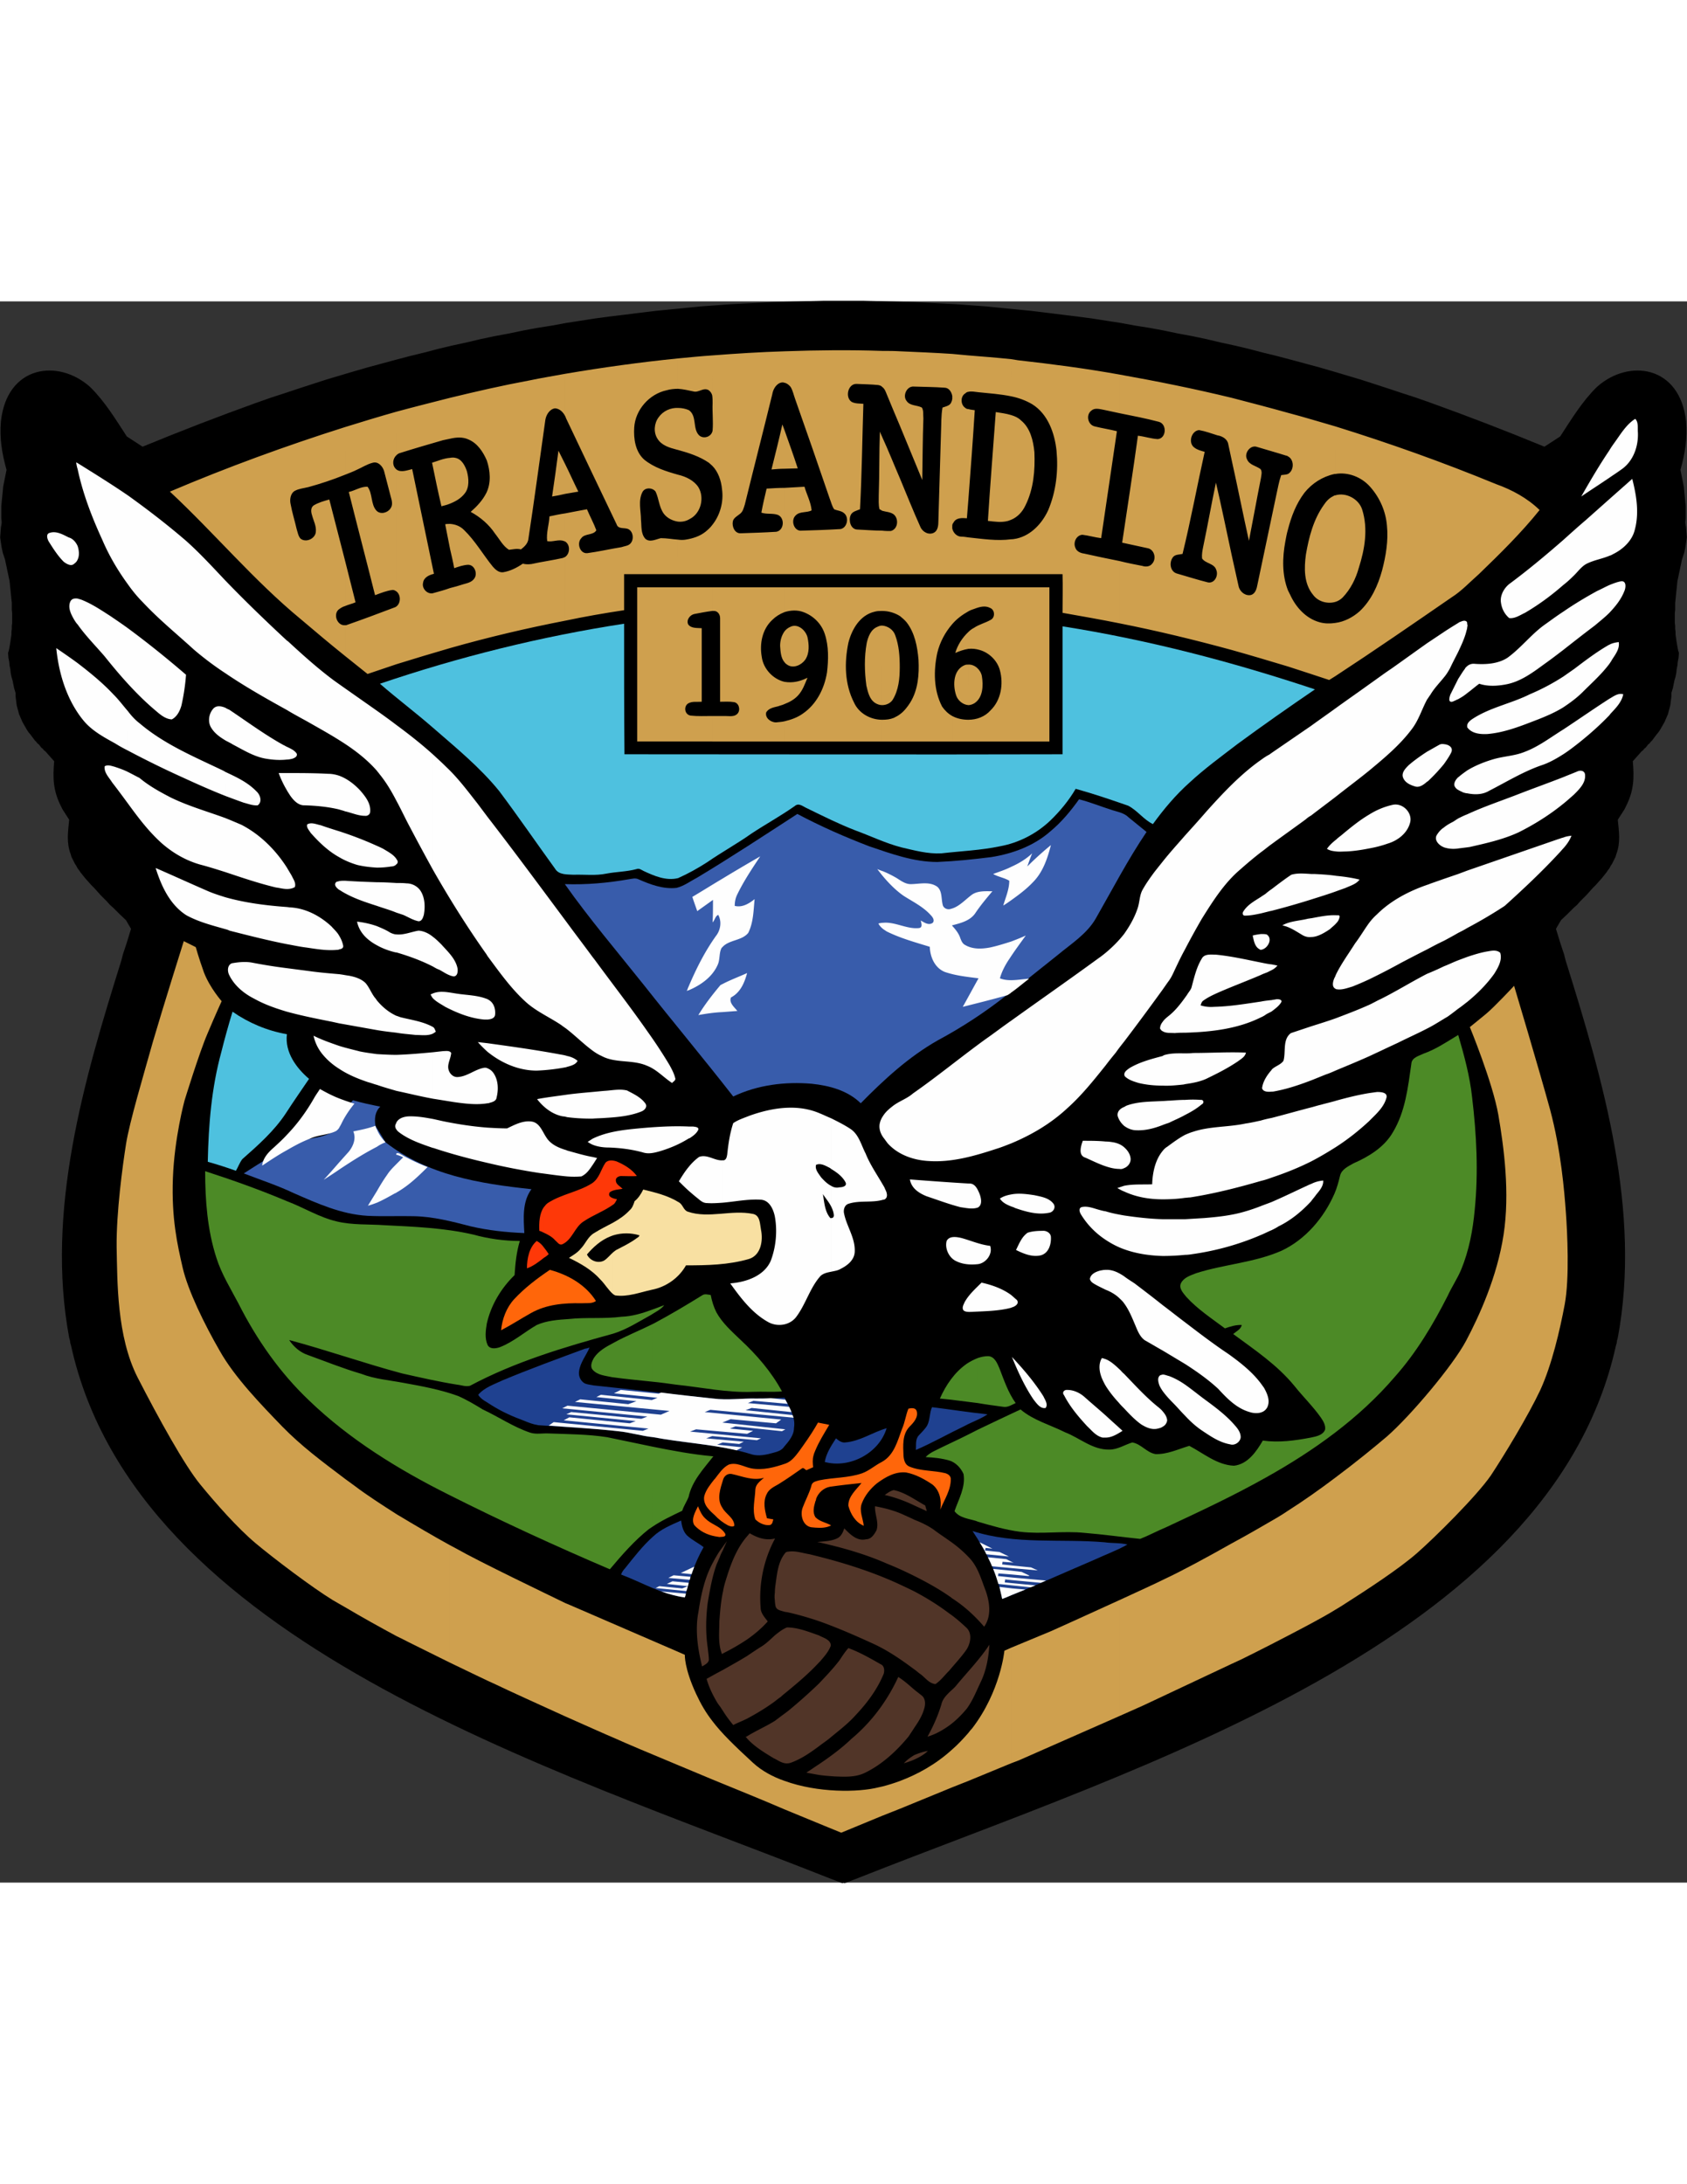 <svg clip-rule="evenodd" fill-rule="evenodd" height="2500" image-rendering="optimizeQuality" shape-rendering="geometricPrecision" text-rendering="geometricPrecision" viewBox="5082.54 8618.23 11424.92 10703.54" width="1932" xmlns="http://www.w3.org/2000/svg"><rect x="5082.54" y="8618.23" width="11424.92" height="10703.54" fill="#333333" stroke="none"/><path d="m10795 19319.23-7.62 2.54-99.06-38.1c-1882.14-744.21-4678.68-1595.12-5120.64-3596.63l-5.08-17.78-2.54-17.79-5.08-17.77c-160.02-855.98 99.06-1742.44 353.06-2552.7l10.16-40.64 12.7-38.1 12.7-38.1 30.48-99.06-35.56-60.96-43.18-40.64-20.32-20.32-22.86-22.86-22.86-20.32-20.32-22.86-20.32-20.32-22.86-22.86-20.32-22.86-20.32-22.86-22.86-22.86-20.32-22.86-20.32-22.86-10.16-12.7-10.16-12.7-10.16-12.7-10.16-15.24-10.16-12.7-7.62-15.24-10.16-15.24-7.62-15.24-7.62-15.24-7.62-15.24-5.08-17.78c-30.48-78.74-17.78-152.4-10.16-233.68l-45.72-71.12-10.16-20.32c-53.34-106.68-55.88-187.96-45.72-304.8l-60.96-68.58-10.16-7.62-7.62-10.16-10.16-7.62-7.62-10.16-7.62-10.16-10.16-7.62-7.62-10.16-10.16-10.16-7.62-10.16-7.62-10.16-7.62-10.16-7.62-10.16-12.7-15.24-10.16-15.24-10.16-17.78-10.16-17.78-10.16-17.78-7.62-17.78-7.62-17.78-7.62-17.78-5.08-20.32-5.08-17.78-5.08-20.32-2.54-20.32-2.54-20.32-2.54-20.32v-22.86l-2.54-7.62-7.62-25.4-5.08-25.4-5.08-25.4-7.62-25.4-5.08-25.4-2.54-25.4-5.08-25.4-2.54-25.4-5.08-25.4-2.54-33.02 5.08-15.24 2.54-12.7 2.54-15.24 2.54-12.7 2.54-15.24 2.54-17.78 2.54-17.78 2.54-17.78v-17.78l2.54-20.32v-20.32l2.54-20.32v-66.04l-2.54-22.86v-48.26l-2.54-22.86-2.54-25.4-2.54-25.4-2.54-22.86-2.54-25.4-2.54-25.4-5.08-22.86-5.08-25.4-5.08-22.86-5.08-25.4-5.08-22.86-5.08-25.4-7.62-22.86-7.62-22.86-7.62-35.56-5.08-33.02-5.08-35.56 2.54-33.02 2.54-33.02 5.08-30.48v-10.16l-2.54-25.4v-78.74l2.54-25.4 2.54-27.94 2.54-25.4 2.54-25.4 2.54-27.94 5.08-25.4 5.08-25.4 12.7-63.5c-30.48-109.22-48.26-213.36-38.1-327.66 40.64-375.92 383.54-421.64 596.9-231.14 99.06 96.52 172.72 218.44 248.92 335.28l7.62 5.08 101.6 66.04c259.08-106.68 515.62-205.74 777.24-299.72l93.98-33.02 93.98-30.48 91.44-30.48 93.98-30.48 93.98-30.47 93.98-27.95 93.98-27.94 96.52-27.94 93.98-25.39 93.99-25.41 96.51-25.4 93.98-22.86 96.52-25.4 96.52-22.86 93.98-20.32 96.52-22.86 96.52-20.32 96.53-17.78 96.51-20.31 96.52-17.79 96.52-15.24 96.52-17.78 99.06-15.24 96.52-15.24 96.52-12.69 104.14-12.71 101.6-12.7 104.14-12.7 101.6-10.16 104.14-10.16 101.6-10.16 104.14-7.62 104.14-7.62 101.6-5.08 104.14-5.08 104.14-5.08 104.15-2.53 101.59-2.54 104.14-2.54h279.4l104.14 2.54 101.6 2.54 104.14 2.53 104.14 5.08 104.14 5.08 101.6 5.08 104.14 7.62 104.14 7.62 101.6 10.16 104.14 10.16 101.6 10.16 104.14 12.7 101.6 12.7 104.14 12.71 96.52 12.69 96.52 15.24 99.06 15.24 96.52 17.78 96.52 15.24 96.52 17.79 96.52 20.31 96.52 17.78 96.52 20.32 96.52 22.86 93.98 20.32 96.52 22.86 96.52 25.4 93.98 22.86 96.52 25.4 93.98 25.41 93.98 25.39 96.52 27.94 93.98 27.94 93.98 27.95 93.98 30.47 93.98 30.48 91.44 30.48 93.98 30.48 93.98 33.02c261.62 93.98 518.16 193.04 777.24 299.72l101.6-66.04 7.62-5.08c76.2-116.84 149.86-238.76 248.92-335.28 213.36-190.5 556.26-144.78 596.9 231.14 10.16 114.3-7.62 218.44-38.1 327.66l12.7 63.5 5.08 25.4 5.08 25.4 2.54 27.94 2.54 25.4 2.54 25.4 2.54 27.94 2.54 25.4v78.74l-2.54 25.4v10.16l5.08 30.48 2.54 33.02 2.54 33.02-5.08 35.56-5.08 33.02-7.62 35.56-7.62 22.86-7.62 22.86-5.08 25.4-5.08 22.86-5.08 25.4-5.08 22.86-5.08 25.4-5.08 22.86-2.54 25.4-2.54 25.4-2.54 22.86-2.54 25.4-2.54 25.4-2.54 22.86v48.26l-2.54 22.86v66.04l2.54 20.32v20.32l2.54 20.32v17.78l2.54 17.78 2.54 17.78 2.54 17.78 2.54 15.24 2.54 12.7 2.54 15.24 2.54 12.7 5.08 15.24-2.54 33.02-5.08 25.4-2.54 25.4-5.08 25.4-2.54 25.4-5.08 25.4-7.62 25.4-5.08 25.4-5.08 25.4-7.62 25.4-2.54 7.62v22.86l-2.54 20.32-2.54 20.32-2.54 20.32-5.08 20.32-5.08 17.78-5.08 20.32-7.62 17.78-7.62 17.78-7.62 17.78-10.16 17.78-10.16 17.78-10.16 17.78-10.16 15.24-12.7 15.24-7.62 10.16-7.62 10.16-7.62 10.16-7.62 10.16-10.16 10.16-7.62 10.16-10.16 7.62-7.62 10.16-7.62 10.16-10.16 7.62-7.62 10.16-10.16 7.62-60.96 68.58c10.16 116.84 7.62 198.12-45.72 304.8l-10.16 20.32-45.72 71.12c7.62 81.28 20.32 154.94-10.16 233.68l-5.08 17.78-7.62 15.24-7.62 15.24-7.62 15.24-10.16 15.24-7.62 15.24-10.16 12.7-10.16 15.24-10.16 12.7-10.16 12.7-10.16 12.7-20.32 22.86-20.32 22.86-22.86 22.86-20.32 22.86-20.32 22.86-22.86 22.86-20.32 20.32-20.32 22.86-22.86 20.32-22.86 22.86-20.32 20.32-43.18 40.64-35.56 60.96 30.48 99.06 12.7 38.1 12.7 38.1 10.16 40.64c254 810.26 513.08 1696.72 353.06 2552.7l-5.08 17.77-2.54 17.79-5.08 17.78c-441.96 2001.51-3238.5 2852.42-5120.64 3596.63l-99.06 38.1-7.62-2.54z" stroke="#000" stroke-miterlimit="22.926" stroke-width="7.62"/><path d="m14124.94 11155.68c264.16-172.72 525.78-353.06 787.4-533.4 68.58-43.18 124.46-104.14 185.42-157.48 144.78-139.7 287.02-279.4 411.48-434.34-83.82-81.28-187.96-137.16-294.64-175.26-358.14-147.32-721.36-276.86-1089.66-391.15v322.58c86.36-15.25 177.8 20.31 236.22 86.35 66.04 73.66 106.68 167.64 114.3 264.16 10.16 101.6-7.62 205.74-33.02 302.26-27.94 101.6-73.66 203.2-152.4 276.86-45.72 40.64-104.14 71.12-165.1 78.74zm0 6319.51v-894.07c139.7-104.14 266.7-208.28 350.52-279.4 160.02-139.7 447.04-480.06 535.94-647.71 88.9-167.64 210.82-434.34 254-718.81 43.18-281.94 2.54-589.28-35.56-810.26-38.1-218.44-193.04-594.36-193.04-594.36s50.8-40.64 109.22-88.9 190.5-190.5 190.5-190.5 170.18 568.96 243.84 838.2c73.66 274.32 96.52 553.71 106.68 693.42 10.16 139.7 25.4 447.03-7.62 624.84-33.02 175.26-86.36 406.39-165.1 579.12-81.28 172.72-241.3 436.88-335.28 579.12-96.52 139.69-378.46 419.1-500.38 525.78-119.38 104.13-320.04 236.22-515.62 360.67zm0-6822.43v-721.36c71.12-22.86 160.02 22.86 182.88 96.52 40.64 129.54 17.78 266.7-22.86 393.7-20.32 73.66-55.88 144.78-109.22 200.66-15.24 15.24-33.02 25.4-50.8 30.48zm-320.04 436.88c93.98 30.48 187.96 60.96 279.4 91.44l40.64-25.4v-360.68c-35.56 5.08-71.12 5.08-106.68-5.08-91.44-25.4-160.02-101.6-198.12-185.42l-15.24-30.48zm320.04-1625.59c-106.68-30.49-213.36-63.51-320.04-91.45v294.64c40.64 20.32 43.18 86.36 7.62 114.31-2.54 2.54-5.08 2.54-7.62 5.08v375.91c22.86-88.9 55.88-175.26 111.76-248.92 50.8-63.5 121.92-109.22 203.2-126.99h5.08zm0 467.35v721.36c-53.34 15.24-116.84-2.54-149.86-48.26-63.5-76.2-60.96-182.88-48.26-274.32 20.32-116.84 50.8-236.22 121.92-335.28 15.24-22.86 35.56-45.72 63.5-58.42 2.54-2.54 7.62-5.08 12.7-5.08zm0 6649.72v894.07c-86.36 53.34-208.28 116.85-320.04 175.26v-845.82c104.14-66.03 215.9-144.78 320.04-223.51zm-701.04-5603.24c127 35.56 254 73.66 381 111.76v-515.62c-40.64-104.14-38.1-220.98-17.78-330.2 5.08-27.94 10.16-55.88 17.78-81.28v-375.91c-12.7 5.07-30.48 5.07-45.72 7.61-15.24 43.18-22.86 88.9-33.02 134.62-43.18 205.74-86.36 408.94-129.54 614.68-5.08 27.94-17.78 60.96-50.8 63.5-38.1 2.54-71.12-30.48-76.2-66.04l-45.72-205.74zm381-1605.28v294.64c-2.54-2.54-7.62-5.08-12.7-5.08-63.5-20.32-129.54-38.1-195.58-58.42-45.72-17.78-91.44 43.18-68.58 83.82 15.24 38.1 60.96 43.18 91.44 66.04 12.7 17.78 5.08 40.64 2.54 60.96-27.94 139.7-53.34 281.94-81.28 424.18-40.64-182.88-76.2-363.22-116.84-546.1v-421.64c127 33.02 254 66.04 381 101.6zm0 7432.03v845.82c-165.1 86.36-314.96 160.02-314.96 160.02l-66.04 30.48v-815.34c104.14-55.88 208.28-116.84 304.8-172.71 25.4-15.24 50.8-30.49 76.2-48.27zm-1140.46-6007.09c256.54 50.8 508 111.76 759.46 180.34v-642.62c-35.56-165.1-68.58-327.66-106.68-490.22-30.48 144.78-55.88 289.56-86.36 434.34-5.08 25.4-10.16 50.8-7.62 78.74 22.86 35.56 83.82 33.02 96.52 78.74 15.24 35.56-10.16 91.44-55.88 83.82-71.12-17.78-142.24-40.64-213.36-60.96-45.72-15.24-50.8-78.74-22.86-111.76 15.24-17.78 43.18-15.24 63.5-20.32 55.88-228.6 99.06-462.28 149.86-690.88-25.4-7.62-48.26-12.7-68.58-27.94-45.72-30.48-22.86-114.3 30.48-119.38 43.18 7.62 83.82 22.86 124.46 35.56 33.02 5.08 68.58 25.4 73.66 60.96l22.86 106.68v-421.64c-251.46-60.96-502.92-111.76-759.46-157.48v261.62c88.9 17.78 180.34 35.56 266.7 58.42 55.88 15.24 50.8 111.76-7.62 116.84-45.72-2.54-88.9-17.78-134.62-22.86-33.02 241.3-71.12 482.6-106.68 723.9l175.26 38.1c43.18 10.16 58.42 71.12 27.94 104.14-15.24 20.32-43.18 22.86-66.04 15.24-53.34-10.16-104.14-20.32-154.94-33.02zm759.46 6228.07v815.34l-599.44 281.95-160.02 71.11v-784.85c127-58.43 243.84-111.77 304.8-142.24 109.22-50.8 279.4-142.25 454.66-241.31zm-1493.52-6560.81h347.98c2.54 86.36 0 175.26 0 261.62 129.54 22.86 259.08 45.72 386.08 71.12v-421.64c-78.74-15.24-160.02-33.02-241.3-50.8-22.86-2.54-50.8-15.24-58.42-40.64-15.24-35.56 7.62-83.82 48.26-86.36 43.18 5.08 83.82 17.78 127 22.86l106.68-723.9c-50.8-12.7-101.6-20.32-152.4-33.01-45.72-12.71-58.42-78.75-20.32-106.68 22.86-20.33 55.88-10.17 83.82-5.08 35.56 7.62 71.12 15.23 106.68 22.85v-261.62c-226.06-40.64-457.2-71.11-685.8-96.52-15.24-2.54-33.02-5.08-48.26-7.62v251.46c50.8 10.16 99.06 27.94 142.24 53.34 106.68 66.04 152.4 195.58 165.1 314.96 12.7 134.62-2.54 274.32-55.88 401.32-40.64 88.9-114.3 170.18-213.36 193.04-12.7 2.54-25.4 5.08-38.1 5.08zm734.06 6944.36v784.85l-680.72 299.73-53.34 20.31v-782.32l269.24-111.76s243.84-109.22 464.82-210.81zm-734.06-5811.52v-1043.94h259.08v1043.94zm0-1501.14v-708.66c25.4 7.62 48.26 17.78 66.04 35.56 63.5 50.8 83.82 137.16 91.44 215.9 5.08 121.92-5.08 248.92-60.96 360.68-20.32 43.18-53.34 78.74-96.52 96.52zm-289.56 368.3h289.56v-236.22c-96.52 12.7-193.04-2.54-289.56-12.7zm289.56-1455.42c-96.52-10.16-193.04-17.78-289.56-25.4v246.38c20.32-5.08 43.18 0 66.04 2.54 73.66 7.62 149.86 12.71 223.52 27.94zm0 378.46v708.66c-7.62 2.54-12.7 5.08-20.32 7.62-45.72 12.7-91.44 5.08-137.16 0 15.24-243.84 35.56-490.22 53.34-736.6 33.02 5.08 71.12 10.16 104.14 20.32zm0 1165.86v1043.94h-289.56v-147.32c55.88 0 111.76-20.32 149.86-63.5 71.12-68.58 88.9-177.8 63.5-271.78-17.78-66.04-73.66-119.38-137.16-137.16-25.4-7.62-50.8-10.16-76.2-7.62v-114.3c10.16-10.16 22.86-20.32 38.1-27.94 33.02-22.86 76.2-33.02 111.76-53.34 33.02-15.24 30.48-68.58-2.54-81.28-33.02-17.78-71.12-7.62-104.14 5.08-15.24 5.08-30.48 10.16-43.18 17.78v-162.56zm0 7178.03v782.32l-289.56 119.38v-325.12c7.62-10.16 15.24-20.32 25.4-30.47 193.04-251.47 218.44-525.78 218.44-525.78zm-289.56-6380.47c12.7 0 27.94-5.08 40.64-12.7 58.42-38.1 60.96-119.38 50.8-182.88-7.62-43.18-48.26-81.28-91.44-78.74zm0-1391.92v-612.14c15.24 5.09 30.48 5.09 43.18 7.63-12.7 203.19-27.94 403.85-43.18 604.51zm-109.22 505.46h109.22v-248.92c-15.24-2.54-33.02-5.08-48.26-5.08-30.48 0-55.88-27.94-60.96-55.88zm109.22-1480.82c-35.56-2.54-73.66-7.62-109.22-10.16v1163.32c0-7.62 2.54-15.24 7.62-20.32 17.78-35.56 58.42-33.02 91.44-30.48l10.16-127v-612.14c-7.62 0-15.24-2.54-20.32-7.62-33.02-20.32-35.56-78.74 0-99.06 5.08-5.08 12.7-10.16 20.32-10.16zm0 1569.72v162.56c-40.64 22.86-78.74 50.8-109.22 86.36v-248.92zm0 302.26v114.3c-30.48 5.08-60.96 15.24-88.9 27.94 15.24-53.34 48.26-104.14 88.9-142.24zm0 220.98v274.32c-38.1-2.54-73.66-33.02-83.82-68.58-22.86-71.12-17.78-172.72 60.96-203.2 7.62-2.54 15.24-2.54 22.86-2.54zm0 373.38v147.32h-109.22v-172.72c33.02 17.78 71.12 25.4 109.22 25.4zm0 6857.99v325.12l-109.22 43.18v-256.54c38.1-33.01 73.66-71.12 109.22-111.76zm-462.28-7843.51h353.06v-309.88-876.3c-2.54 17.78-10.16 35.56-25.4 43.18-12.7 7.62-27.94 10.16-40.64 15.24-10.16 55.88-7.62 111.76-10.16 165.1-5.08 200.66-12.7 401.32-17.78 601.98 0 27.94-2.54 63.5-27.94 78.74-35.56 20.32-78.74-2.54-93.98-38.1-48.26-106.68-91.44-215.9-137.16-325.12zm353.06-1490.98v284.49c-5.08-27.95-22.86-55.89-53.34-55.89-68.58-5.08-137.16-5.08-205.74-7.62-48.26-5.08-78.74 60.97-50.8 96.52 22.86 35.56 71.12 27.94 104.14 45.72 12.7 20.33 7.62 48.26 10.16 73.66-5.08 137.16-5.08 276.86-7.62 416.56-50.8-121.92-99.06-241.3-149.86-363.21v-508.01c116.84 5.08 236.22 10.16 353.06 17.78zm0 1579.88v248.92c-48.26 55.88-83.82 121.92-101.6 195.58-25.4 119.38-25.4 251.46 33.02 363.22 17.78 25.4 40.64 48.26 68.58 63.5v172.72h-353.06v-185.42c27.94-20.32 50.8-50.8 68.58-78.74 53.34-86.36 60.96-190.5 55.88-289.56-7.62-88.9-25.4-182.88-81.28-254-12.7-15.24-27.94-27.94-43.18-40.64v-195.58zm0 7866.37v256.54l-353.06 144.78v-187.96c114.3-43.18 238.76-109.22 353.06-213.36zm-474.98-7955.27h121.92v-645.16c-40.64-93.98-78.74-190.5-121.92-284.48v500.38c25.4 7.62 53.34 7.62 76.2 22.86 38.1 27.94 33.02 101.6-17.78 114.3-17.78 0-38.1 0-58.42-2.54zm121.92-1508.76c-40.64-2.54-81.28-2.54-121.92-2.54v243.84c12.7 7.62 20.32 22.86 25.4 35.56 33.02 78.74 63.5 154.94 96.52 231.15zm0 1597.66v195.58c-35.56-22.86-78.74-35.56-121.92-35.56v-160.02zm0 858.52v185.42h-121.92v-147.32c27.94 0 53.34-2.54 78.74-12.7 15.24-7.62 30.48-15.24 43.18-25.4zm0 7221.21v187.96l-121.92 48.26v-198.12c40.64-10.16 81.28-22.85 121.92-38.1zm-121.92-7282.17v-538.48c38.1 2.54 76.2 27.94 88.9 66.04 25.4 68.58 30.48 142.24 30.48 215.9 0 76.2-7.62 154.94-48.26 220.98-15.24 22.86-43.18 35.56-71.12 35.56zm-660.39-886.46h660.39v-294.64c-55.88 0-111.76-5.08-170.18-7.62-43.18-2.54-58.42-60.96-43.18-96.52 10.16-25.4 40.64-30.48 63.5-40.64 12.7-238.75 15.24-474.98 22.86-713.74-25.4-2.54-53.34 0-78.74-12.7-48.26-30.48-25.4-127 35.56-121.92 48.26 2.54 96.52 2.54 144.78 7.62 10.16 2.54 20.32 5.08 25.4 12.7v-243.84c-220.98-7.62-439.42-5.08-660.39 2.54v213.36c15.23 2.54 30.47 15.24 40.64 27.94 15.23 25.4 20.31 53.35 30.47 81.28 78.74 223.52 157.48 449.58 233.68 673.1 10.16 25.4 15.24 50.8 30.48 73.66 22.86 10.16 48.26 10.16 66.04 25.4 40.64 30.48 20.32 111.76-33.02 109.22-83.82 5.08-167.64 7.62-251.46 10.16-53.34 7.62-78.74-71.12-40.64-104.14 27.94-27.94 73.66-15.24 106.68-33.02-5.08-55.88-33.02-106.68-48.26-160.02-45.72 2.54-88.89 5.08-134.61 7.62zm660.39-929.64v500.38c-5.08-2.54-10.16-7.62-17.78-10.16-7.62-30.48-5.08-63.5-5.08-93.98 5.08-144.77 2.54-287.02 7.62-431.8 5.08 12.7 10.16 25.4 15.24 35.56zm0 1018.54v160.02c-15.24 0-33.02 0-50.8 5.08-99.06 22.86-154.94 119.38-177.8 210.82-27.94 134.62-25.4 279.4 38.1 403.86 33.02 73.66 111.76 116.84 190.5 116.84v147.32h-660.39v-137.16c43.18-10.16 86.35-25.4 121.91-50.8 93.98-63.5 147.32-170.18 165.1-279.4 10.16-86.36 12.7-177.8-15.24-261.62-22.86-68.58-76.2-121.92-144.78-147.32-40.64-15.24-86.35-12.7-126.99 0v-167.64zm0 259.08c-10.16 0-20.32 2.54-30.48 7.62-45.72 17.78-63.5 66.04-73.66 109.22-17.78 96.52-15.24 195.58-2.54 289.56 10.16 43.18 20.32 91.44 58.42 116.84 15.24 10.16 33.02 15.24 48.26 15.24zm0 7858.75v198.12l-276.86 114.3s-162.56-66.04-383.53-157.48v-193.04c223.51 81.28 497.83 78.74 637.53 43.18 7.62-2.54 15.24-2.54 22.86-5.08zm-660.39-7327.89c33.01-12.7 66.03-30.48 91.43-58.42 30.48-33.02 45.72-76.2 63.5-119.38-40.64 20.32-83.82 33.02-129.54 30.48-10.16 0-17.78-2.54-25.39-2.54zm0-281.94c5.07 7.62 12.69 12.7 20.31 17.78 40.64 25.4 93.98 0 119.38-35.56 30.48-45.72 25.4-104.14 15.24-152.4-12.7-48.26-66.04-93.98-114.29-71.12-17.79 7.62-30.49 17.78-40.64 30.48zm0-1310.64v-259.08c30.47 86.36 60.95 170.18 88.89 256.54-30.48 0-58.42 2.54-88.89 2.54zm-490.23 713.74h490.23v-584.2c-40.65 0-81.29 2.54-121.93 5.08-12.7 53.34-25.4 106.68-35.55 162.56 35.55 12.7 76.19 2.54 111.75 15.24 48.26 20.32 43.19 104.14-10.15 114.3-81.29 5.08-160.02 7.62-241.31 10.16-40.64 2.54-60.96-45.72-53.34-81.28 5.08-22.86 30.49-35.56 45.72-48.26 22.86-15.24 27.95-43.18 35.57-66.04 60.95-248.92 124.45-495.3 185.41-744.21 5.08-30.49 20.33-60.97 48.26-76.21 12.7-5.08 22.87-7.62 35.57-2.54v-213.36c-162.56 5.08-327.66 15.24-490.23 27.94v271.79c2.55 17.77 2.55 35.55 2.55 50.79-2.55 60.96 5.08 124.46 0 185.42 0 5.08-2.55 7.62-2.55 10.16v228.6c40.64 40.64 60.97 101.6 66.05 157.48 12.69 86.36-12.71 177.8-66.05 243.84zm490.23-972.82v259.08c-30.49 0-58.42 2.54-88.91 5.08 25.41-101.6 50.8-203.2 73.66-304.8 5.09 12.71 10.17 27.94 15.25 40.64zm0 1061.72v167.64c-33.03 12.7-60.96 30.48-83.83 53.34-68.58 63.5-86.35 162.56-71.12 248.92 10.16 81.28 76.2 152.4 154.95 170.18v149.86c-15.25 7.62-30.49 10.16-43.19 15.24-30.48 7.62-63.49 12.7-81.28 40.64-10.16 38.1 30.48 68.58 66.05 68.58 20.31-2.54 38.09-2.54 58.42-7.62v137.16h-490.23v-172.72h88.9c27.95 0 63.5 7.62 83.83-17.78 20.31-25.4 7.61-71.12-25.41-76.2-30.47-5.08-63.5-2.54-93.98-2.54v-566.42c0-25.4-17.78-50.8-45.71-48.26h-7.63v-160.02zm0 297.18c-20.33 27.94-30.49 63.5-30.49 99.06 2.54 38.1 5.08 83.82 30.49 111.76zm0 7782.55v193.04c-147.33-63.5-322.58-134.62-490.23-203.2v-396.23c63.51 83.81 147.32 165.09 276.87 284.47 58.41 53.34 132.07 93.98 213.36 121.92zm-721.37-8168.63h231.14v-332.74c-12.7 17.78-30.48 33.02-45.71 45.72-38.11 30.48-86.37 45.72-134.63 53.34-15.24 2.54-33.02 2.54-50.8 0zm231.14-1480.82c-76.2 5.08-152.39 12.7-231.14 20.32v205.74c35.56 2.54 68.58 10.16 104.14 17.78 35.57 10.16 68.58-30.48 104.14-7.62 12.7 10.16 20.32 22.86 22.86 35.57zm0 518.16v228.6c-7.62-7.62-15.24-12.7-22.86-20.32-63.5-43.18-134.61-66.04-208.28-86.36v-284.48c25.41 0 50.8 5.08 73.67 15.25 55.88 40.63 22.85 124.45 68.57 170.17 27.94 25.4 76.2 12.7 88.9-22.86zm0 1051.56v160.02c-40.63 5.08-78.74 12.7-119.38 20.32-30.47 5.08-58.42 40.64-43.18 71.12 20.32 27.94 60.97 22.86 91.44 25.4v497.84c-33.01 2.54-66.04-5.08-93.98 12.7-30.48 22.86-20.32 76.2 20.33 81.28 48.26 5.08 96.52 2.54 144.77 2.54v172.72h-231.14v-1043.94zm0 7673.34v396.23c-78.74-33.02-157.47-66.04-231.14-96.52v-767.08l45.72 20.32s-5.08 88.9 76.2 264.16c33.02 71.13 66.05 127.01 109.22 182.89zm-231.14-8117.84v-317.5c53.34 12.7 106.68 38.1 137.17 83.82 43.18 71.12 17.77 177.8-58.42 215.9-25.41 15.24-50.8 20.32-78.75 17.78zm-764.54 670.56c132.08-27.94 264.17-50.8 398.78-71.12v-243.84h365.76v-233.68c-38.1-2.54-76.19-10.16-116.84-10.16-33.02 7.62-73.65 30.48-104.14 5.08-33.02-35.56-25.4-86.36-30.48-129.54 0-60.96-20.32-129.54 10.17-187.96 17.77-33.02 68.57-30.48 88.89-2.54 22.87 48.26 22.87 104.14 55.88 149.86 22.87 30.48 60.96 48.26 96.52 53.34v-317.5c-81.27-22.86-162.56-48.26-228.6-101.6-60.95-53.34-73.66-142.24-68.58-218.43 7.63-119.38 101.6-226.06 218.45-251.47 25.39-7.62 53.34-10.16 78.73-10.16v-205.74c-254 25.4-510.54 60.96-764.54 104.14v287.02c2.54 5.08 5.08 10.16 5.08 12.7 114.3 241.3 228.6 480.06 342.9 718.82 10.16 33.02 48.26 22.86 73.67 30.48 38.09 12.7 45.71 68.58 22.85 96.52-15.23 20.32-43.18 20.32-63.5 27.94-78.74 12.7-154.94 30.48-231.14 40.64-50.8 5.08-73.66-68.58-40.64-101.6 22.86-33.02 81.28-17.78 101.61-53.34-17.79-48.26-43.19-93.98-63.51-142.24-50.8 10.16-99.06 17.78-147.32 27.94v190.5c35.56 22.86 33.02 81.28 0 104.14zm764.54-1440.18v284.48l-10.16-2.54c-48.26-12.7-101.6-27.94-129.54-73.66-27.94-43.18-22.86-104.14 7.63-144.78 30.47-43.17 81.27-66.04 132.07-63.5zm0 1214.12v1043.94h-276.86v-1043.94zm0 7205.97v767.08c-195.58-81.28-358.14-149.86-419.1-177.8-83.81-35.56-213.36-93.98-345.44-152.4v-767.07l30.48 12.69zm-764.54-7838.43v-200.66c30.48 60.97 58.42 124.46 88.9 185.42-30.48 5.08-58.42 10.16-88.9 15.24zm-246.38-767.07c-177.8 33.01-355.6 73.65-533.4 116.83v276.86c43.18-10.16 86.36-12.7 124.46 5.08 60.96 25.4 99.06 83.82 124.46 142.24 22.86 68.58 30.48 149.86-2.54 218.44-25.4 50.8-63.5 91.44-106.68 129.54 66.04 35.56 124.46 86.36 165.1 147.32 30.48 38.1 53.34 83.82 93.98 109.22 27.94-2.54 53.34-10.16 81.28-2.54 22.86-17.78 48.26-40.64 50.8-73.66 40.64-266.7 76.2-533.4 114.3-802.64 5.08-33.02 27.94-73.66 66.04-78.74 33.02 2.54 55.88 27.94 68.58 53.34v-287.02c-81.28 15.24-162.56 27.94-246.38 45.73zm-533.4 1811.01v-406.4c30.48-7.62 58.42-15.24 88.9-25.4 25.4-7.62 58.42-12.7 76.2-40.64 22.86-33.02 0-93.98-45.72-91.44-33.02 2.54-60.96 12.7-91.44 22.86-7.62-43.18-17.78-86.36-27.94-129.54v-170.18c35.56 2.54 68.58 15.24 93.98 40.64 76.2 73.66 129.54 167.64 195.58 248.92 17.78 20.32 40.64 40.64 68.58 38.1 48.26-7.62 93.98-30.48 134.62-58.42 17.78 5.08 38.1 5.08 58.42 2.54 68.58-15.24 142.24-25.4 210.82-40.64 7.62-2.54 12.7-5.08 17.78-7.62v431.8c-261.62 50.8-520.7 111.76-779.78 185.42zm779.78-1244.6v200.66c-30.48 7.62-58.42 12.7-88.9 17.78 15.24-104.14 30.48-208.28 43.18-309.88zm0 332.74v190.5c-2.54 0-5.08-2.54-7.61-2.54-35.57-15.24-76.21 7.62-114.31 0-7.62-55.88 12.7-111.76 15.24-167.64 35.56-7.62 71.12-15.24 106.68-20.32zm0 7376.16v767.07c-190.5-86.36-386.08-175.26-464.82-213.36-68.58-30.48-193.04-91.44-314.96-149.86v-795.01l38.1 20.32c165.1 93.98 622.3 312.42 741.68 370.84zm-779.78-7442.2v-309.87c12.7-2.54 25.4-2.54 35.56 0 43.18 7.61 66.04 53.33 78.74 91.43 12.7 48.26 17.78 109.22-15.24 149.86-25.4 33.02-60.96 53.34-99.06 68.58zm0-716.28c-119.38 30.48-241.3 60.96-363.22 93.99v294.63c7.62-7.62 15.24-12.7 25.4-15.24 96.52-30.48 193.04-58.42 289.57-86.36 15.23-2.54 33.01-7.62 48.25-10.16zm-363.22 1803.4c121.92-38.1 241.3-73.66 363.22-109.22v-406.4c-35.56 12.7-71.12 22.86-109.22 33.02-40.64 15.24-83.82-27.94-73.66-68.58 5.08-38.1 43.18-53.34 73.66-60.96-48.26-236.22-99.06-472.44-147.32-708.66-33.02 7.62-76.2 25.41-106.68 2.54v825.5c30.48 22.86 30.48 78.74 0 101.6zm363.22-1396.99v309.87c-17.78 7.62-38.1 12.7-58.42 17.78-22.86-96.52-43.18-195.58-63.5-294.64 40.64-12.7 81.28-30.47 121.92-33.01zm0 447.03v170.18c-10.16-55.88-22.86-111.76-33.02-167.64 10.16-2.54 22.86-2.54 33.02-2.54zm0 6913.88v795.01c-111.76-55.88-220.98-109.22-281.94-139.69-22.86-12.71-50.8-25.41-81.28-40.65v-825.49c127 76.2 256.54 152.39 363.22 210.82zm-363.22-7673.33c-116.84 33.01-233.68 68.57-347.98 104.14v322.57c25.4-10.15 53.34-20.32 78.74-33.02 35.56-15.24 68.58-38.1 109.22-48.26 35.56-10.16 66.04 22.86 76.2 55.88l45.72 175.26c7.62 25.4 15.24 55.88-2.54 78.74-17.78 27.94-66.04 43.18-93.97 15.24-40.65-43.18-25.41-116.84-60.97-162.56-43.18-2.54-83.82 25.4-127 35.56 58.42 233.68 119.38 464.82 177.8 698.5 40.64-15.24 78.74-30.48 119.38-35.56 10.16 0 17.78 5.08 25.4 10.16v-825.5s-2.53-2.54-5.08-5.08c-25.4-25.4-20.32-68.57 5.08-91.44zm-347.98 1653.53 152.4 121.92c66.04-22.86 129.54-43.18 195.58-66.04v-391.16c-2.53 2.54-7.62 5.08-15.24 7.62-106.68 40.64-215.9 81.28-325.12 119.38h-7.62zm347.98 5808.98v825.49c-104.14-55.88-241.3-132.08-347.98-195.58v-868.67l66.04 48.26c83.82 63.49 182.88 126.99 281.94 190.5zm-347.98-6146.8v-307.34c22.86 93.98 48.26 187.96 71.12 281.94-22.86 10.16-48.26 15.24-71.12 25.4zm0-1211.57c-401.32 126.99-797.56 271.77-1186.18 436.87 302.26 281.94 568.96 601.98 886.46 863.6 99.06 83.82 198.12 167.64 299.72 248.92v-208.28c-50.79 5.08-81.28-68.58-45.72-104.14 12.7-10.16 27.94-20.32 45.72-25.4v-307.34c-35.56-137.16-71.12-274.32-106.68-414.02-35.56 10.16-73.66 20.32-106.68 40.64-20.32 15.24-17.78 43.18-10.16 66.04 10.16 38.1 30.48 73.66 25.4 114.3-5.08 45.72-68.58 73.66-104.14 43.18-15.24-17.78-17.78-40.64-25.4-63.5-12.7-55.88-30.48-111.76-40.63-167.64-7.63-30.48-2.55-73.66 27.93-91.44 27.94-15.24 60.96-17.78 91.44-25.4 83.82-22.86 167.64-50.8 248.92-83.82zm0 7119.61v868.67c-30.48-17.78-58.42-33.01-83.82-48.25-137.16-83.82-396.24-279.41-520.7-383.55s-271.78-271.78-375.92-398.77c-106.68-129.55-281.94-447.05-424.18-723.91-142.24-279.39-137.16-650.23-142.24-883.92-2.54-233.67 40.64-551.17 63.5-695.96 22.86-147.31 119.38-469.89 182.88-695.95 66.04-226.06 208.28-678.18 208.28-678.18l81.28 40.64s17.78 66.04 55.88 172.72c40.64 104.14 119.38 193.04 119.38 193.04s-43.18 93.98-96.52 220.98c-55.88 129.54-154.94 452.12-154.94 452.12s-68.58 251.46-78.74 525.78c-10.16 271.78 30.48 449.57 66.04 604.52 35.56 154.94 147.32 383.53 251.46 563.88 101.6 180.33 281.94 365.76 424.18 513.07 127 129.55 259.08 228.61 424.18 353.07z" fill="#cfa04e"/><path d="m7655.56 11206.48c116.84 101.6 238.76 193.04 355.6 294.64 157.48 137.16 320.04 269.24 452.12 431.8 129.54 172.72 251.46 350.52 378.46 525.78 25.4 43.18 83.82 38.1 124.46 40.64 76.2-2.54 149.87 7.62 223.52-7.62 66.04-12.7 137.17-12.7 203.2-30.48 17.78-7.62 33.02 5.08 48.27 12.7 71.11 33.02 152.4 68.58 233.67 48.26 68.58-30.48 132.09-66.04 195.58-106.68 99.07-68.58 205.75-127 302.27-195.58 96.51-63.5 198.11-119.38 292.09-185.42 27.94-25.4 58.42 5.08 83.82 15.24 109.22 53.34 215.9 106.68 327.66 149.86 104.14 38.1 203.2 86.36 309.88 114.3 88.9 20.32 177.8 45.72 271.78 40.64 132.08-15.24 266.7-20.32 398.78-48.26 124.46-22.86 243.84-83.82 337.82-172.72 66.04-63.5 127-137.16 172.72-215.9 119.38 33.02 238.76 73.66 355.6 114.3 63.5 33.02 104.14 93.98 167.64 124.46 73.66-101.6 154.94-198.12 248.92-281.94 101.6-93.98 213.36-175.26 322.58-259.08 172.72-127 350.52-251.46 525.78-370.84-556.26-185.42-1127.76-335.28-1709.42-426.72v866.14c-990.6 2.54-1978.66 0-2966.72 0-2.54-294.64-2.54-589.28-2.54-883.92-561.34 86.36-1115.06 223.52-1653.54 406.4zm-998.22 2219.96c-27.94 91.44-53.34 182.88-76.2 274.32-66.04 241.3-86.36 490.22-91.44 741.68 63.5 17.78 127 38.09 190.5 60.96 15.24-25.41 25.4-55.88 43.18-78.75 106.68-93.97 215.9-190.49 294.64-309.88 50.8-78.73 104.14-154.93 157.48-233.67-86.36-73.66-165.1-180.34-149.86-302.26-132.08-22.86-259.08-76.2-368.3-152.4z" fill="#4ec1df"/><path d="m7472.68 14025.88c60.96 17.78 121.92 30.47 185.42 43.18-35.56 33.02-40.64 81.28-33.02 129.54l68.58 111.76c287.02 223.51 632.46 279.39 988.06 317.5-63.5 86.36-53.34 198.12-48.26 297.18-121.92-5.08-243.84-17.79-363.22-45.72-127-33.03-254-66.04-386.08-68.58-104.14-2.54-208.28 2.54-312.42-2.54-177.8-10.17-340.36-83.82-502.92-154.94-106.68-50.8-223.52-88.9-335.27-132.08 121.91-78.74 241.29-154.94 375.91-210.82 68.58-33.02 147.32-27.94 213.36-63.5 22.86-10.16 30.48-35.57 43.18-55.88 27.94-58.42 63.5-114.3 106.68-165.1zm4917.44-2037.08c71.12 17.78 139.7 45.72 210.82 68.58 43.18 15.24 91.44 20.32 124.46 53.34l121.92 99.06c-127 187.96-231.14 388.62-342.9 584.2-60.96 106.68-167.64 172.72-259.08 248.92l-200.66 160.02-144.78 111.76c-144.78 114.3-299.72 215.9-464.82 304.8-198.12 111.76-365.76 266.7-523.24 426.72-88.9-86.36-210.82-119.38-332.74-132.08-180.34-15.24-365.76 7.62-530.86 86.35-198.12-253.99-406.4-502.91-607.05-756.91-180.35-226.06-368.3-447.04-533.41-680.72 144.78 5.08 289.56-7.62 434.34-33.02 20.32-2.54 43.19-10.16 63.5 0 81.29 35.56 167.64 68.58 259.08 58.42 50.8-12.7 93.99-45.72 142.25-71.12 228.59-137.16 452.11-284.48 675.63-429.26 157.48 83.82 320.04 154.94 485.14 218.44 149.86 50.8 302.26 106.68 462.28 106.68 121.92-5.08 243.84-17.78 365.76-33.02 144.78-22.86 289.56-76.2 401.32-175.26 73.66-60.96 137.16-137.16 193.04-215.9z" fill="#385cab"/><path d="m15981.68 11419.84v-111.76c27.94-15.24 58.42-40.64 93.98-30.48-10.16 53.34-50.8 93.98-86.36 132.08zm0-347.98v-129.54c17.78-10.16 40.64-15.24 63.5-17.78 7.62 45.72-22.86 83.82-45.72 119.38-5.08 10.16-12.7 20.32-17.78 27.94zm0-345.44v-187.96c25.4-10.16 50.8-20.32 78.74-25.4 38.1-5.08 33.02 43.18 22.86 66.04-22.86 58.42-60.96 104.14-101.6 147.32zm0-386.08v-383.54l154.94-137.16c27.94 109.22 48.26 228.6 17.78 342.9-17.78 76.2-81.28 134.62-149.86 167.64-7.62 5.08-15.24 7.62-22.86 10.16zm0-528.32v-185.42c10.16-17.78 22.86-35.56 35.56-53.33 40.64-55.89 78.74-121.93 139.7-160.03 22.86 22.86 15.24 60.96 17.78 88.9 5.08 96.52-30.48 198.12-111.76 254-27.94 20.33-55.88 38.1-81.28 55.88zm0-185.42v185.42c-63.5 43.18-127 83.82-190.5 127 60.96-106.68 121.92-210.82 190.5-312.42zm0 330.2v383.54c-48.26 20.32-99.06 27.94-147.32 50.8-40.64 17.78-66.04 58.42-99.06 88.9-20.32 20.32-43.18 40.64-66.04 58.42v-304.8c50.8-45.72 101.6-91.44 152.4-134.62zm0 581.66c-27.94 12.7-55.88 27.94-83.82 40.64-78.74 43.18-154.94 88.9-228.6 139.7v259.08c71.12-55.88 142.24-111.76 213.36-165.1 33.02-27.94 68.58-55.88 99.06-86.36zm0 403.86v129.54c-53.34 71.12-119.38 129.54-180.34 190.5-40.64 40.64-86.36 73.66-132.08 104.14v-208.28l76.2-53.34c73.66-55.88 147.32-111.76 226.06-157.48 2.54-2.54 5.08-2.54 10.16-5.08zm0 365.76c-106.68 68.58-208.28 139.7-312.42 208.28v167.64c35.56-22.86 68.58-48.26 104.14-76.2 73.66-58.42 142.24-119.38 208.28-187.96zm-312.42 1013.46v-73.66c17.78-7.62 35.56-10.16 55.88-12.7-12.7 33.02-33.02 60.96-55.88 86.36zm0-302.26v-180.34c30.48-12.7 63.5-25.4 93.98-38.1 20.32-10.16 48.26-7.62 53.34 17.78 7.62 55.88-35.56 99.06-73.66 137.16-22.86 20.32-48.26 43.18-73.66 63.5zm0-1785.62v304.8c-81.28 71.12-167.64 134.62-259.08 187.96-33.02 15.24-68.58 40.64-106.68 35.56-30.48-25.4-50.8-63.5-55.88-104.14-7.62-45.72 17.78-93.98 53.34-124.46 127-93.98 248.92-195.58 368.3-299.72zm0 485.14c-43.18 27.94-83.82 58.42-127 88.9-91.44 66.04-160.02 157.48-251.46 223.52-63.5 40.64-144.78 45.72-218.44 40.64-20.32-2.54-38.1 2.54-53.34 15.24v182.88c27.94-20.32 53.34-43.18 81.28-63.5 60.96 20.32 129.54 15.24 190.5 2.54 93.98-20.32 172.72-78.74 248.92-134.62 43.18-30.48 86.36-63.5 129.54-96.52zm0 439.42v208.28c-53.34 33.02-111.76 58.42-170.18 81.28-111.76 43.18-223.52 88.9-342.9 99.06-48.26 2.54-106.68-2.54-137.16-45.72v-15.24c5.08-22.86 30.48-38.1 50.8-50.8 116.84-71.12 251.46-96.52 373.38-157.48 78.74-33.02 154.94-73.66 226.06-119.38zm0 358.14c-86.36 53.34-167.64 116.84-264.16 152.4-63.5 25.4-132.08 27.94-198.12 45.72-63.5 17.78-129.54 43.18-187.96 78.74v154.94c50.8 10.16 104.14 10.16 149.86-17.78 114.3-58.42 226.06-127 347.98-170.18 55.88-17.78 104.14-45.72 152.4-76.2zm0 322.58v180.34c-93.98 76.2-195.58 139.7-302.26 193.04-104.14 48.26-218.44 73.66-330.2 99.06l-17.78 2.54v-223.52c109.22-50.8 223.52-88.9 335.28-132.08 104.14-40.64 210.82-78.74 314.96-119.38zm0 408.94c-12.7 2.54-22.86 7.62-33.02 10.16l-617.22 213.36v388.62c86.36-45.72 172.72-96.52 254-149.86 129.54-116.84 256.54-236.22 373.38-363.22 7.62-7.62 15.24-17.78 22.86-25.4zm-650.24 1112.52v-304.8c45.72-15.24 93.98-30.48 142.24-38.1 27.94-5.08 58.42-10.16 81.28 10.16 15.24 50.8-15.24 101.6-40.64 142.24-50.8 71.12-114.3 134.62-182.88 190.5zm0-2537.46v-20.32c2.54 7.62 2.54 12.7 0 20.32zm0-20.32v20.32c0 12.7-5.08 22.86-7.62 35.56-12.7 45.72-33.02 88.9-53.34 132.08v-195.58l7.62-5.08c15.24-5.08 35.56-17.78 50.8-2.54 2.54 5.08 2.54 10.16 2.54 15.24zm0 284.48v182.88c-17.78 15.24-38.1 27.94-60.96 40.64v-137.16c15.24-22.86 27.94-45.72 45.72-68.58 2.54-7.62 10.16-12.7 15.24-17.78zm0 706.12v154.94c-7.62 0-15.24-2.54-25.4-5.08-10.16-5.08-22.86-10.16-35.56-17.78v-86.36c5.08-2.54 7.62-5.08 10.16-7.62 15.24-12.7 33.02-25.4 50.8-38.1zm0 297.18v223.52l-60.96 7.62v-203.2c20.32-10.16 40.64-20.32 60.96-27.94zm0 381v388.62c-20.32 12.7-40.64 22.86-60.96 33.02v-398.78zm0 584.2v304.8c-20.32 15.24-38.1 30.48-60.96 45.72v-327.66zm-60.96-2260.6v195.58c-17.78 35.56-38.1 73.66-55.88 111.76-12.7 22.86-25.4 43.18-40.64 60.96v-307.34c30.48-20.32 63.5-40.64 96.52-60.96zm0 378.46v137.16c-12.7 5.08-25.4 12.7-40.64 17.78-30.48 5.08-17.78-33.02-12.7-48.26zm0 665.48v86.36c-10.16-5.08-20.32-15.24-25.4-27.94-5.08-22.86 10.16-43.18 25.4-58.42zm0 279.4v203.2c-33.02 5.08-66.04 2.54-96.52-7.62v-134.62c17.78-15.24 40.64-27.94 60.96-38.1 12.7-7.62 22.86-15.24 35.56-22.86zm0 375.92v398.78c-30.48 17.78-63.5 35.56-96.52 53.34v-419.1zm0 584.2v327.66c-22.86 17.78-45.72 35.56-71.12 53.34-7.62 5.08-17.78 10.16-25.4 15.24v-355.6c33.02-12.7 63.5-27.94 96.52-40.64zm-96.52-1328.42v-134.62c33.02 2.54 66.04 22.86 48.26 58.42-12.7 25.4-30.48 50.8-48.26 76.2zm0-894.08v307.34c-30.48 38.1-66.04 73.66-91.44 116.84-7.62 10.16-15.24 22.86-22.86 33.02v-381zm0 759.46v134.62c-33.02 40.64-71.12 81.28-109.22 116.84l-5.08 2.54v-203.2c27.94-15.24 53.34-30.48 81.28-45.72 7.62-5.08 20.32-7.62 33.02-5.08zm0 563.88v134.62l-5.08-2.54c-30.48-12.7-63.5-48.26-43.18-81.28 12.7-20.32 27.94-38.1 48.26-50.8zm0 347.98v419.1c-38.1 17.78-76.2 38.1-114.3 58.42v-436.88c7.62-2.54 15.24-5.08 20.32-7.62zm0 591.82v355.6c-38.1 22.86-73.66 45.72-114.3 66.04v-370.84c25.4-10.16 48.26-20.32 71.12-30.48zm-114.3-2186.94v381c-35.56 66.04-55.88 137.16-101.6 198.12-81.28 109.22-187.96 198.12-292.1 284.48v-584.2c50.8-35.56 101.6-73.66 154.94-109.22 78.74-55.88 160.02-114.3 238.76-170.18zm0 734.06c-43.18 27.94-86.36 58.42-124.46 91.44-20.32 20.32-45.72 45.72-40.64 76.2 10.16 40.64 50.8 58.42 86.36 68.58 30.48 7.62 58.42-15.24 78.74-33.02zm0 901.7v436.88c-55.88 27.94-114.3 58.42-172.72 88.9-73.66 40.64-147.32 78.74-220.98 114.3v-381c15.24-20.32 33.02-40.64 53.34-58.42 93.98-93.98 215.9-157.48 340.36-200.66zm0 601.98c-104.14 53.34-205.74 116.84-312.42 170.18-27.94 12.7-53.34 27.94-81.28 40.64v347.98c66.04-30.48 129.54-60.96 195.58-91.44 66.04-33.02 134.62-63.5 198.12-96.52zm-393.7 998.21v-190.49c17.78-2.54 35.56-5.08 55.88-7.62 25.4 0 68.58 2.54 63.5 35.55-15.24 63.51-66.04 109.22-109.22 152.4zm0-1846.57v-228.6c48.26-30.48 101.6-53.34 157.48-66.04 68.58-17.78 137.16 50.8 121.92 116.84-17.78 73.66-83.82 124.46-152.4 144.78-43.18 15.24-83.82 25.4-127 33.02zm0-1109.98v584.2l-38.1 30.48c-60.96 48.26-121.92 93.98-182.88 142.24v-599.44c73.66-53.34 147.32-104.14 220.98-157.48zm0 881.38v228.6c-50.8 10.16-101.6 17.78-152.4 20.32-22.86 0-45.72 2.54-68.58 0v-81.28c10.16-10.16 20.32-17.78 30.48-25.4 60.96-50.8 121.92-101.6 190.5-142.24zm0 734.06v381c-38.1 17.78-73.66 33.02-111.76 48.26-35.56 10.16-73.66 25.4-109.22 17.78v-104.14c35.56-71.12 83.82-137.16 127-205.74 33.02-43.18 60.96-91.44 93.98-137.16zm0 553.72v347.98c-73.66 33.02-147.32 63.5-220.98 93.98v-353.06c73.66-27.94 147.32-55.88 220.98-88.9zm0 596.9v190.49c-68.58 63.51-142.24 121.93-220.98 172.73v-312.42c73.66-20.33 144.78-38.1 220.98-50.8zm-220.98-1150.62v-53.34h17.78l5.08 7.62c-2.54 17.78-10.16 33.02-22.86 45.72zm0-215.9v-104.14c53.34 5.08 106.68 12.7 157.48 25.4-22.86 30.48-60.96 40.64-93.98 55.88-20.32 7.62-43.18 15.24-63.5 22.86zm0-1242.06v599.44c-55.88 43.18-114.3 86.36-170.18 129.54v-607.06c55.88-40.64 114.3-81.28 170.18-121.92zm0 891.54v81.28c-22.86-2.54-43.18-5.08-63.5-17.78 17.78-25.4 40.64-45.72 63.5-63.5zm0 246.38v104.14c-55.88 20.32-114.3 38.1-170.18 55.88v-172.72h20.32c50.8 2.54 99.06 5.08 149.86 12.7zm0 266.7v53.34c-12.7 15.24-30.48 27.94-43.18 40.64-38.1 25.4-83.82 53.34-127 53.34v-127c55.88-10.16 111.76-22.86 170.18-20.32zm0 396.24v104.14c-2.54 0-2.54 0-5.08-2.54-27.94-12.7-17.78-50.8-7.62-73.66 5.08-7.62 7.62-17.78 12.7-27.94zm0 299.72v353.06c-22.86 10.16-45.72 20.32-68.58 27.94-33.02 12.7-68.58 27.94-101.6 40.64v-365.76c55.88-17.78 114.3-35.56 170.18-55.88zm0 558.8v312.42c-55.88 35.55-111.76 68.58-170.18 99.06v-365.76c20.32-5.08 43.18-12.71 66.04-17.79 35.56-10.15 71.12-17.77 104.14-27.93zm-170.18 680.72v-116.85c25.4-12.7 50.8-20.31 81.28-22.85 2.54 38.1-25.4 68.57-48.26 96.52-10.16 15.24-22.86 27.93-33.02 43.18zm0-3218.18v607.06c-12.7 7.62-25.4 15.24-35.56 25.4-76.2 55.88-154.94 111.76-231.14 167.64v-617.22zm0 1003.3v172.72c-88.9 27.94-177.8 53.34-266.7 76.2v-147.32c43.18-33.02 86.36-66.04 132.08-96.52 43.18-12.7 88.9-7.62 134.62-5.08zm0 299.72v127c-20.32 2.54-40.64-2.54-58.42-12.7-43.18-25.4-86.36-55.88-137.16-66.04 53.34-30.48 116.84-30.48 175.26-45.72 7.62 0 12.7-2.54 20.32-2.54zm0 731.52v365.76c-86.36 33.02-170.18 60.96-259.08 76.2h-7.62v-149.86c22.86-22.86 58.42-30.48 78.74-58.42 17.78-60.96-7.62-144.78 50.8-187.96zm0 548.64v365.76c-86.36 43.17-175.26 78.74-266.7 109.22v-403.86c88.9-22.86 177.8-48.26 266.7-71.12zm0 518.15v116.85c-63.5 68.58-137.16 129.54-220.98 170.18-15.24 10.16-30.48 17.77-45.72 25.39v-190.49c76.2-33.02 149.86-68.59 226.06-104.14 12.7-5.08 25.4-12.7 40.64-17.79zm-266.7-1168.39v-76.2c7.62-2.54 17.78-2.54 27.94-5.08 12.7-2.54 45.72 0 35.56 20.32-15.24 25.4-40.64 43.18-63.5 60.96zm0-279.4v-38.1l38.1 7.62c-10.16 12.7-22.86 22.86-38.1 30.48zm0-1470.66v617.22c-25.4 17.78-48.26 38.1-73.66 55.88v-624.84c17.78-12.7 35.56-25.4 55.88-35.56zm0 922.02v147.32l-12.7 2.54-60.96 15.24v-111.76c10.16-7.62 20.32-12.7 30.48-20.32 15.24-12.7 27.94-22.86 43.18-33.02zm0 510.54v38.1l-30.48 15.24c-12.7 5.08-27.94 10.16-43.18 17.78v-83.82c25.4 5.08 48.26 10.16 73.66 12.7zm0 241.3v76.2c-12.7 7.62-25.4 12.7-38.1 20.32-10.16 7.62-22.86 15.24-35.56 20.32v-106.68c25.4-5.08 48.26-7.62 73.66-10.16zm0 469.9v149.86c-25.4 2.54-58.42 2.54-66.04-22.86 5.08-43.18 30.48-83.82 58.42-116.84 2.54-2.54 5.08-5.08 7.62-10.16zm0 327.66v403.86c-20.32 7.62-43.18 15.24-63.5 20.32l-10.16 2.54v-408.95c25.4-7.62 48.26-12.69 73.66-17.77zm0 568.96v190.49c-25.4 10.17-48.26 22.87-73.66 33.03v-195.59c25.4-10.15 48.26-17.77 73.66-27.93zm-73.66 1424.94v-195.58c7.62 10.16 12.7 17.77 20.32 27.93 22.86 40.64 45.72 91.44 20.32 137.17-10.16 15.23-22.86 25.39-40.64 30.48zm0-3131.82v-106.68c12.7 0 25.4 0 38.1 2.54 45.72 27.94 7.62 99.06-38.1 104.14zm0-1285.24v624.84c-45.72 35.56-91.44 73.66-137.16 114.3-109.22 91.44-187.96 215.9-264.16 337.82-38.1 66.04-76.2 134.62-111.76 203.2v-769.62c48.26-53.34 96.52-106.68 144.78-162.56 111.76-124.46 231.14-251.46 368.3-347.98zm0 927.1c-43.18 27.94-91.44 53.34-119.38 99.06-7.62 10.16-5.08 27.94 10.16 27.94 38.1 0 73.66-7.62 109.22-15.24zm0 251.46c-17.78 2.54-38.1 5.08-55.88 10.16 7.62 33.02 12.7 76.2 48.26 93.98 2.54 2.54 5.08 2.54 7.62 2.54zm0 193.04v83.82c-88.9 38.1-182.88 73.66-271.78 111.76-40.64 17.78-81.28 35.56-116.84 60.96-12.7 7.62-15.24 20.32-20.32 33.02 30.48 10.16 60.96 12.7 93.98 10.16 106.68-2.54 210.82-20.32 314.96-35.56v106.68c-157.48 78.74-337.82 99.06-513.08 104.14v-238.76l12.7-17.78c10.16-17.78 25.4-33.02 30.48-50.8 17.78-66.04 33.02-134.62 68.58-193.04 17.78-35.56 63.5-27.94 96.52-27.94 104.14 10.16 203.2 33.02 304.8 53.34zm0 1069.33v408.95c-157.48 45.72-317.5 86.36-480.06 111.76-12.7 0-22.86 2.53-33.02 2.53v-426.71c17.78-7.62 35.56-15.24 53.34-20.32 114.3-38.1 236.22-30.49 355.6-55.88 35.56-5.08 68.58-12.71 104.14-20.33zm0 579.12v195.59c-147.32 63.5-302.26 106.68-462.28 129.53-15.24 2.54-33.02 5.08-50.8 5.08v-241.29c43.18-2.54 83.82-5.08 127-7.62 93.98-7.62 190.5-17.79 281.94-45.72 35.56-10.16 71.12-22.86 104.14-35.57zm0 1201.43v195.58c-22.86 7.62-53.34 5.08-76.2-2.54-88.9-25.4-152.4-91.44-213.36-157.48-68.58-63.51-144.78-116.85-223.52-167.65v-281.93c96.52 73.65 193.04 147.32 292.1 213.35 81.28 58.42 162.56 121.92 220.98 200.67zm-513.08 218.44c33.02 35.56 68.58 68.57 109.22 96.52 60.96 40.64 121.92 83.81 195.58 96.52 30.48 10.16 68.58-15.25 71.12-48.26 0-30.49-17.78-55.88-38.1-78.75-60.96-71.11-137.16-126.99-213.36-182.87-40.64-30.49-81.28-63.5-124.46-93.98zm0-2037.08v-101.6c35.56-2.54 68.58-2.54 104.14 0 22.86-2.54 25.4 22.86 7.62 30.47-33.02 27.95-71.12 50.8-111.76 71.13zm0-208.28v-208.28c17.78 0 35.56 0 53.34-2.54 119.38 0 238.76-7.62 358.14-2.54-5.08 27.94-33.02 43.18-53.34 58.42-63.5 43.18-132.08 78.74-200.66 111.76-48.26 25.4-104.14 35.56-157.48 43.18zm0-1684.02v769.62c-25.4 45.72-48.26 93.98-71.12 142.24-12.7 27.94-25.4 55.88-45.72 81.28l-35.56 50.8v-866.14c48.26-60.96 101.6-119.38 152.4-177.8zm0 1097.28v238.76c-22.86 0-48.26 0-71.12 2.54-25.4-2.54-58.42 2.54-81.28-12.7v-63.5c10.16-15.24 25.4-27.94 38.1-38.1 45.72-35.56 81.28-81.28 114.3-127zm0 378.46v208.28l-10.16 2.54c-48.26 5.08-96.52 10.16-142.24 7.62v-200.66l7.62-5.08c48.26-15.24 96.52-12.7 144.78-12.7zm0 314.96v101.6c-35.56 20.32-73.66 35.55-109.22 53.34-15.24 5.08-30.48 10.16-43.18 15.24v-162.56c15.24 0 33.02-2.54 50.8-2.54 33.02-2.54 68.58-5.08 101.6-5.08zm0 236.22v426.71c-50.8 7.62-101.6 10.16-152.4 10.16v-327.66c7.62-10.15 17.78-20.31 30.48-27.93 38.1-27.94 78.74-58.42 121.92-81.28zm0 571.5v241.29c-50.8 5.09-101.6 7.63-152.4 7.63v-248.92zm0 698.5v281.93c-50.8-30.47-101.6-60.96-152.4-91.43v-307.34c50.8 38.1 101.6 78.73 152.4 116.84zm0 421.64v210.82c-27.94-27.95-53.34-58.42-81.28-86.37-25.4-25.39-50.8-53.34-71.12-81.27v-111.76c15.24 0 30.48 7.62 43.18 10.16 40.64 15.23 76.2 35.56 109.22 58.42zm-152.4 284.47c15.24-7.62 27.94-22.85 30.48-43.17-2.54-25.41-15.24-43.18-30.48-60.97zm0-3825.23v866.14c-86.36 119.38-172.72 236.22-261.62 353.06v-728.98c38.1-53.34 71.12-111.76 91.44-172.72 15.24-43.18 12.7-91.44 35.56-129.54 22.86-40.64 48.26-76.2 76.2-114.3 17.78-22.86 38.1-48.26 58.42-73.66zm0 1084.58c-10.16 12.7-17.78 27.94-17.78 45.72 5.08 7.62 10.16 15.24 17.78 17.78zm0 231.14v200.66c-55.88 0-109.22-5.08-162.56-17.78-33.02-10.16-68.58-20.32-93.98-45.72-12.7-25.4 15.24-43.18 33.02-55.88 68.58-40.64 147.32-60.96 223.52-81.28zm0 304.8v162.56c-58.42 22.85-116.84 38.1-177.8 35.56-30.48 0-60.96-12.71-83.82-30.48v-127c5.08-2.54 10.16-5.08 12.7-7.63 78.74-30.47 165.1-27.93 248.92-33.01zm0 337.81v327.66c-91.44 0-180.34-15.23-261.62-53.34v-38.09c60.96-12.71 127-7.62 190.5-10.17 2.54-78.73 20.32-165.1 71.12-226.06zm0 462.29v248.92c-88.9-2.54-177.8-15.25-261.62-45.72v-228.61c86.36 12.71 172.72 22.87 261.62 25.41zm0 581.66v307.34c-40.64-22.87-78.74-45.72-119.38-68.59-38.1-25.39-53.34-73.65-71.12-114.3-20.32-48.26-40.64-96.52-71.12-137.15v-182.89c22.86 17.79 48.26 33.03 71.12 48.27 63.5 48.26 127 96.52 190.5 147.32zm0 469.9v111.76c-10.16-15.24-20.32-30.49-25.4-48.26-5.08-17.78-10.16-40.65 5.08-55.88 5.08-5.08 12.7-5.08 20.32-7.62zm0 248.91c-10.16-12.7-22.86-22.85-35.56-33.01-81.28-66.04-152.4-144.78-226.06-220.98v233.68c35.56 38.1 73.66 78.74 116.84 109.21 33.02 20.32 71.12 38.11 111.76 27.95 10.16-2.54 22.86-5.08 33.02-12.71zm-261.62-1645.92c27.94-10.16 50.8-40.63 43.18-73.65-5.08-27.94-22.86-50.8-43.18-68.58zm0-1584.95v728.98c-20.32 25.4-38.1 48.26-55.88 73.66-22.86 27.94-45.72 55.88-68.58 86.36v-762c45.72-38.1 88.9-81.28 124.46-127zm0 1170.94v127c-20.32-17.78-35.56-40.65-43.18-66.04-5.08-30.48 17.78-50.8 43.18-60.96zm0 271.78v142.23c-10.16 5.09-20.32 7.63-30.48 5.09-33.02 0-63.5-7.63-93.98-17.79v-167.63c17.78 0 35.56 2.54 50.8 5.08 27.94 5.07 53.34 15.23 73.66 33.02zm0 261.62v38.09c-15.24-5.08-30.48-15.23-45.72-22.85zm0 200.65v228.61c-43.18-15.25-86.36-38.1-124.46-63.5v-193.04c40.64 12.69 81.28 20.31 124.46 27.93zm0 411.48v182.89c-10.16-15.25-22.86-25.41-35.56-38.1-25.4-22.86-55.88-40.65-88.9-53.34v-134.63c45.72-2.54 86.36 17.79 124.46 43.18zm0 660.41v233.68c-12.7-12.7-25.4-25.4-35.56-38.11-33.02-35.55-63.5-73.65-88.9-114.3v-180.33c38.1 15.24 68.58 45.72 99.06 73.65 7.62 7.62 15.24 17.79 25.4 25.41zm-124.46 431.8v-149.86c38.1 35.56 76.2 68.57 114.3 104.14-33.02 20.31-71.12 45.72-114.3 45.72zm0-3281.68v762c-81.28 101.6-162.56 203.2-259.08 289.56-111.76 104.14-241.3 180.34-381 238.75v-830.57c198.12-142.24 398.78-281.94 596.9-426.72 15.24-10.16 30.48-22.86 43.18-33.02zm0 1277.62c-50.8-5.08-101.6-5.08-154.94-5.08-12.7 35.56-33.02 99.06 17.78 114.3 45.72 20.31 91.44 43.18 137.16 58.41zm0 472.44v193.04c-66.04-43.18-124.46-101.6-167.64-172.73-7.62-12.69-17.78-38.09 2.54-48.26 38.1-10.16 76.2 5.09 111.76 15.25 17.78 5.08 35.56 10.16 53.34 12.7zm0 396.23v134.63c-25.4-12.7-53.34-25.41-78.74-40.65-12.7-7.61-25.4-17.77-27.94-33.01 5.08-33.02 40.64-48.26 68.58-55.89 12.7-2.54 25.4-5.08 38.1-5.08zm0 604.53v180.33c-10.16-17.77-17.78-33.01-25.4-50.8-17.78-43.18-25.4-96.52 0-137.15 10.16 2.54 17.78 5.08 25.4 7.62zm0 381v149.86h-20.32c-45.72-10.16-73.66-48.26-104.14-76.21-60.96-66.04-116.84-132.07-157.48-210.82-15.24-17.77 0-38.09 22.86-35.55 43.18 0 86.36 20.32 119.38 50.8 45.72 40.63 93.98 81.27 139.7 121.92zm-640.08-728.99v-86.35c12.7 10.16 25.4 22.86 38.1 33.01 20.32 25.41-12.7 45.73-33.02 50.8zm0-685.8v-81.27c50.8-10.16 106.68-2.54 157.48 5.08 45.72 10.16 99.06 17.77 129.54 58.42 17.78 25.39-2.54 58.42-33.02 60.96-76.2 15.23-154.94-7.62-228.6-33.02-7.62-5.09-17.78-7.63-25.4-10.17zm0-1447.79c40.64-27.94 81.28-63.5 121.92-93.98-40.64 2.54-81.28 10.16-121.92 10.16zm0-246.38c30.48-45.72 66.04-93.98 99.06-139.7-33.02 15.24-66.04 27.94-99.06 40.64zm0-378.46v-226.06c50.8-22.86 99.06-50.8 142.24-91.44-12.7 30.48-22.86 60.96-33.02 88.9 50.8-50.8 104.14-99.06 160.02-144.78-22.86 88.9-53.34 182.88-121.92 251.46-43.18 45.72-93.98 83.82-147.32 121.92zm111.76 2250.44c-40.64 27.93-58.42 76.2-78.74 116.84 50.8 25.39 111.76 50.8 170.18 35.56 50.8-15.25 68.58-73.66 66.04-121.93 0-27.93-30.48-45.72-55.88-43.18-35.56 0-71.12 2.54-101.6 12.71zm-106.68 840.74c40.64 99.05 86.36 200.65 147.32 289.56 20.32 25.39 45.72 63.49 81.28 55.88 17.78-25.4-5.08-55.88-15.24-78.74-60.96-96.52-134.62-182.88-213.36-266.7zm-871.22-1064.27h5.08c30.48-12.7 20.32-48.25 7.62-71.11-2.54-7.62-7.62-17.78-12.7-25.4zm866.14-2252.97v226.06c-17.78 12.7-35.56 25.4-53.34 35.56 15.24-53.34 40.64-109.22 40.64-167.64-33.02-20.32-73.66-25.4-109.22-45.72 40.64-15.24 81.28-27.94 121.92-48.26zm0 505.46c-48.26 15.24-96.52 30.48-144.78 40.64-55.88 10.16-116.84 12.7-167.64-17.78-20.32-10.16-27.94-35.56-35.56-55.88-12.7-30.48-33.02-53.34-53.34-76.2 58.42-15.24 121.92-30.48 157.48-81.28 35.56-53.34 76.2-101.6 116.84-149.86-48.26 0-104.14-5.08-144.78 27.94-43.18 33.02-83.82 78.74-137.16 91.44-20.32 7.62-45.72-2.54-53.34-22.86-12.7-43.18-2.54-96.52-38.1-127-53.34-38.1-121.92-17.78-180.34-17.78-35.56 0-66.04-22.86-93.98-40.64-30.48-17.78-60.96-33.02-91.44-45.72v35.56c40.64 48.26 86.36 93.98 137.16 129.54 63.5 40.64 132.08 73.66 182.88 129.54 12.7 12.7 30.48 35.56 15.24 53.34-27.94 20.32-58.42-2.54-81.28-15.24 2.54 15.24 15.24 45.72-10.16 50.8-81.28 10.16-162.56-43.18-243.84-35.56v43.18l22.86 15.24c91.44 45.72 193.04 73.66 292.1 104.14 2.54 68.58 33.02 142.24 101.6 170.18 73.66 25.4 149.86 33.02 228.6 43.18-35.56 63.5-71.12 129.54-106.68 193.04 101.6-25.4 203.2-50.8 302.26-78.74 7.62-5.08 17.78-10.16 25.4-17.78v-83.82c-25.4 0-50.8-2.54-76.2-12.7 12.7-45.72 35.56-88.9 60.96-127l15.24-22.86zm0 535.94v830.57c-33.02 12.71-63.5 25.41-96.52 35.57-147.32 48.26-302.26 93.98-459.74 83.82-101.6-5.09-208.28-40.64-279.4-119.39-10.16-12.69-20.32-27.93-30.48-40.63v-147.32c17.78-27.94 43.18-48.26 66.04-66.05 43.18-33.01 93.98-48.25 134.62-83.81 167.64-116.84 327.66-248.92 492.76-368.3 58.42-40.64 114.3-83.82 172.72-124.46zm0 1176.02v81.27c-30.48-12.69-58.42-25.39-76.2-53.34 22.86-15.23 48.26-22.85 76.2-27.93zm0 680.72v86.35c-86.36 22.87-177.8 22.87-266.7 27.95-17.78 0-40.64 2.54-55.88-10.16-12.7-17.79 0-38.1 7.62-55.88 27.94-50.8 73.66-91.44 114.3-132.08 68.58 15.23 142.24 40.64 200.66 83.82zm-685.8-782.32c10.16 60.96 63.5 93.98 114.3 114.3 76.2 25.39 149.86 53.34 228.6 73.65 38.1 5.09 78.74 15.25 116.84 2.54 33.02-17.77 22.86-63.5 12.7-91.43-12.7-30.48-30.48-73.67-71.12-71.13-132.08-7.62-266.7-17.77-401.32-27.93zm248.92 416.56c-12.7 48.26 12.7 106.68 55.88 132.07 45.72 25.41 99.06 30.49 149.86 25.41 55.88-2.54 109.22-66.05 88.9-124.47-68.58-7.62-129.54-35.55-195.58-53.34-33.02-7.62-81.28-15.23-99.06 20.33zm-782.32 208.28c22.86-5.08 45.72-7.63 66.04-20.33 45.72-22.85 93.98-60.95 93.98-119.37 2.54-93.99-58.42-172.72-73.66-261.62-2.54-25.4 7.62-50.8 30.48-58.42 76.2-25.41 160.02-5.08 236.22-27.95v-96.51c-40.64-71.13-88.9-139.7-119.38-215.9-30.48-58.43-45.72-129.54-104.14-167.65-43.18-27.93-83.82-48.26-129.54-71.11v342.9c38.1 22.86 76.2 50.79 96.52 88.89 15.24 27.95-20.32 35.57-40.64 35.57-20.32 5.08-40.64 0-55.88-10.16v139.69c7.62 15.25 15.24 33.03 17.78 53.34 2.54 15.25-2.54 25.41-17.78 25.41zm353.06-2710.18v35.56c-15.24-17.78-27.94-35.56-40.64-50.8 12.7 5.08 25.4 10.16 40.64 15.24zm0 347.98v43.18c-12.7-10.16-25.4-22.86-33.02-38.1 10.16-2.54 20.32-5.08 33.02-5.08zm0 1305.56v147.32c-17.78-25.4-27.94-53.34-25.4-83.82 2.54-22.87 12.7-45.72 25.4-63.5zm-904.24 0c-38.09 15.24-78.74 27.93-111.76 50.8-22.85 68.58-33.01 139.69-40.64 210.82-2.54 15.24-5.08 35.55-22.86 40.63h-7.62v287.03c86.36-7.62 170.18-25.41 256.55-20.33 58.42 2.54 86.35 63.51 96.51 114.31 17.78 99.05 7.63 205.73-27.94 299.71-45.72 104.14-170.17 144.79-274.32 152.41 71.12 99.06 147.33 200.66 256.55 261.62 63.49 35.56 149.85 22.85 193.03-38.11 63.5-86.35 91.44-195.57 162.56-274.32 20.32-17.77 45.72-22.85 71.12-27.93v-363.22h-5.08c-38.1-43.18-40.64-106.68-50.8-162.56 17.78 27.93 40.64 53.34 55.88 83.81v-139.69c-25.4-12.71-48.26-35.56-68.58-58.42-15.24-22.86-43.18-53.34-33.02-83.82 30.48-12.7 60.96 5.08 86.36 17.77 5.08 2.54 10.16 5.08 15.24 10.17v-342.9c-25.4-10.16-50.8-22.86-76.2-33.03-152.4-66.03-325.12-38.09-474.98 15.25zm-182.88-701.04v-190.5c53.34-27.94 109.22-48.26 165.1-73.66-17.77 66.04-45.72 132.08-109.22 165.1-15.23 35.56 22.86 66.04 43.19 91.44zm0-441.96v-462.28c83.82-50.8 170.18-101.6 254.01-149.86-55.88 83.82-111.76 167.64-154.94 256.54-12.71 25.4-17.79 50.8-17.79 78.74 50.8 12.7 96.52-15.24 134.62-45.72-7.61 76.2-7.61 157.48-43.18 228.6-43.18 53.34-126.99 45.72-172.72 93.98zm0 1445.25c-53.34 5.09-104.14-43.17-160.02-22.85-27.94 20.31-50.8 43.18-71.12 68.57v160.02c20.32 17.79 40.64 35.57 63.51 53.34 17.77 15.25 35.55 30.49 60.95 30.49 35.56 2.54 71.12 0 106.68-2.54zm0-1907.53v462.28c-2.53 2.54-5.07 5.08-7.61 7.62-17.79 33.02-10.17 76.2-25.41 111.76-35.55 83.82-114.3 139.7-198.12 175.26v-25.4c50.8-119.38 109.23-236.22 185.42-342.9 30.49-38.1 40.65-96.52 15.24-142.24-20.32 7.62-22.86 35.56-38.09 50.8 2.54-50.8 2.54-101.6 2.54-152.4-35.57 25.4-71.13 50.8-106.68 76.2-10.17-30.48-22.87-63.5-33.03-96.52 68.58-40.64 137.17-83.82 205.74-124.46zm0 713.74c-5.07 2.54-10.15 5.08-15.23 7.62-53.34 63.5-106.68 132.08-149.86 203.2 55.88-10.16 109.22-17.78 165.09-20.32zm-231.14 1046.48v-81.28h30.48c12.7 2.54 38.11 2.54 35.57 20.32-10.16 25.4-35.57 43.17-58.42 58.42zm0 193.03c-25.4 30.49-45.71 63.5-66.04 96.53 20.33 20.31 43.18 43.18 66.04 63.49zm0-1221.73v25.4c-5.08 0-7.62 2.54-12.7 5.08 5.08-10.16 7.62-20.32 12.7-30.48zm0 947.42v81.28c-60.96 38.09-127 66.04-195.57 86.35-35.57 10.16-76.21 20.33-114.3 7.62-73.67-20.31-152.4-30.47-228.61-33.01-38.09 0-78.74-5.08-114.3-20.33v-38.09c96.52-48.26 208.28-60.96 314.96-71.13 111.76-10.15 226.06-17.77 337.82-12.69zm-652.78 264.16v-58.42c12.7 2.54 22.87 5.08 33.03 7.62-10.16 15.23-20.33 33.02-33.03 50.8zm0-317.5v-180.34c27.95-2.54 53.34-5.08 81.29-7.62 50.8-2.54 104.14-15.24 154.94-2.54 43.17 22.86 93.97 45.71 124.45 88.9 15.24 22.86-7.62 45.72-27.94 53.34-76.2 30.48-160.02 38.1-241.3 43.18-30.48 2.54-60.95 2.54-91.44 5.08zm0-462.28v-635l17.78 22.86c119.39 162.56 243.84 322.58 360.68 490.22 50.8 71.12 99.06 144.78 144.78 220.98 15.24 27.94 30.49 55.88 38.11 86.36 7.61 17.78-12.71 25.4-20.33 35.56-58.42-38.1-104.14-91.44-170.18-116.84-99.06-43.18-213.36-15.24-307.34-66.04-22.86-10.16-43.18-22.86-63.5-38.1zm0-635v635c-58.42-43.18-111.75-96.52-170.18-142.24v-721.36c55.88 76.2 114.3 152.4 170.18 228.6zm0 916.94v180.34c-55.88 0-114.3-2.54-170.18-10.16v-152.4c55.88-7.62 114.3-12.7 170.18-17.78zm0 317.5v38.09c-10.16-5.08-20.31-10.16-30.47-17.77 10.16-7.62 20.31-12.7 30.47-20.32zm0 121.92v58.42c-20.31 30.48-40.64 58.41-73.66 73.65-33.02 2.55-63.49 2.55-96.52 0v-175.25c55.88 15.23 114.3 33.02 170.18 43.18zm-170.18-609.6v-73.66c25.4 5.08 50.8 15.24 71.12 33.02-12.69 25.4-43.18 33.02-71.12 40.64zm0-975.36v721.36c-12.7-10.16-25.4-17.78-38.1-27.94-78.74-53.34-167.63-91.44-238.76-154.94-101.6-91.44-180.34-203.2-261.62-312.42v-942.34c182.88 236.22 360.68 477.52 538.48 716.28zm0 901.7v73.66l-7.62 2.54c-66.03 12.7-132.08 20.32-198.11 22.86-121.93 0-238.77-50.8-332.75-127v-58.42c165.1 22.86 330.2 45.72 492.76 76.2 15.24 2.54 30.48 5.08 45.72 10.16zm0 261.62v152.4c-10.16-2.54-17.78-5.08-27.94-5.08-71.12-12.7-132.08-60.96-175.26-116.84 66.04-12.71 134.62-20.33 203.2-30.48zm0 378.46v175.25c-60.96-5.08-124.46-15.24-185.42-22.85-116.84-17.78-236.22-40.65-353.06-68.58v-238.77c45.72 2.54 88.9 5.08 132.08 5.08 53.34-25.39 109.22-55.88 170.18-45.72 50.8 10.17 68.58 66.05 93.98 104.14 30.48 50.8 86.36 73.67 137.16 88.91zm-538.48-320.04c5.08 0 7.62 0 12.7-2.54 20.32-5.08 45.72-12.7 48.26-35.57 12.7-50.79 12.7-109.21-15.24-157.47-10.16-17.78-25.4-33.02-45.72-40.64zm0-566.42c22.86-2.54 45.72-7.62 50.8-30.48 5.08-43.18-10.16-88.9-50.8-106.68zm0-1371.6v942.34l-7.62-12.7c-129.54-182.88-248.92-373.38-360.68-568.96v-782.32c30.48 27.94 60.96 55.88 88.9 83.82 78.74 73.66 144.78 162.56 210.82 246.38zm0 1234.44v137.16h-20.32c-93.98-7.62-182.88-43.18-266.7-86.36-27.94-17.78-58.42-33.02-81.28-55.88v-35.56c50.8-20.32 109.22-5.08 162.56 2.54 66.04 10.16 137.16 10.16 200.66 35.56 2.54 0 5.08 0 5.08 2.54zm0 297.18v58.42c-22.86-20.32-45.72-43.18-66.04-66.04zm0 170.18c-7.62-5.08-20.32-5.08-30.48-2.54-58.42 12.7-106.68 55.88-167.64 60.96-38.1 5.08-68.58-30.48-68.58-68.58 0-30.48 17.79-60.96 20.32-93.98-10.16-17.78-35.56-12.7-53.34-12.7l-68.58 7.62v314.96c48.26 7.62 93.98 15.24 142.24 22.86 73.66 10.16 152.4 20.31 226.06 7.62zm0 401.31v238.77c-121.92-27.95-246.38-60.96-368.3-101.6v-195.58c22.86 5.07 45.72 10.15 68.58 15.23 99.06 20.33 200.66 35.57 299.72 43.18zm-368.3-637.53v-43.18c10.16 7.62 12.7 20.32 17.78 30.48-5.08 5.08-10.16 7.62-17.78 12.7zm0-452.12c12.7 7.62 25.4 15.24 40.64 20.32 33.02 17.78 63.5 40.64 99.06 45.72 25.4-2.54 27.94-33.02 25.4-53.34-12.7-66.04-66.04-114.3-109.22-162.56-17.78-17.78-35.56-35.56-55.88-50.8zm0-1435.1v782.32c-53.34-96.52-104.14-190.5-154.94-287.02-33.02-60.96-60.96-121.92-93.98-182.88v-513.08c86.36 63.5 170.18 129.54 248.92 200.66zm0 1234.44v200.66c-78.74-40.64-162.56-71.12-248.92-96.52v-121.92c50.81 5.08 101.6-17.78 149.86-25.4 38.1 2.54 71.12 20.32 99.06 43.18zm0 381v35.56c-7.62-7.62-12.69-17.78-17.78-27.94 5.09-2.54 12.7-5.08 17.78-7.62zm0 228.6v43.18c-35.56 17.78-78.74 10.16-119.38 10.16-43.18-5.08-86.36-7.62-129.54-15.24v-114.3c10.16 2.54 20.32 7.62 30.48 10.16 71.12 17.78 147.32 27.94 213.36 63.5 2.54 2.54 5.08 2.54 5.08 2.54zm0 170.18v314.96c-83.82-15.25-165.1-35.56-248.92-53.34v-243.84c83.82-2.54 167.64-10.16 248.92-17.78zm0 452.12v195.58h-2.54c-73.66-25.41-149.86-50.8-215.9-96.52-10.16-7.62-22.86-15.24-30.48-27.94v-48.26c15.24-27.94 48.26-38.1 78.74-40.64 58.42-2.54 114.3 7.62 170.18 17.78zm-248.92 497.84v-193.04c15.24-15.24 30.48-30.49 45.72-45.72-15.24-7.62-30.48-12.7-45.72-17.78v-7.62l2.54-2.54c5.08 0 12.7 0 17.78 2.54a1312.533 1312.533 0 0 0 190.5 91.43c-63.5 63.5-129.54 127.01-210.82 172.73zm0-1894.84v-200.66c22.86 0 45.72 0 68.58 2.54 38.1 0 76.2 20.32 96.52 53.34 27.94 45.72 30.48 106.68 20.32 160.02-5.08 17.78-12.7 43.18-35.56 43.18-38.1-7.62-68.58-27.94-104.14-43.18zm0-327.66c7.62-5.08 10.16-12.7 7.62-22.86-2.54-5.08-5.08-7.62-7.62-12.7zm0-942.34v513.08c-33.02-63.5-68.58-124.46-114.3-180.34-5.08-7.62-12.7-15.24-17.78-22.86v-406.4c43.18 30.48 88.9 63.5 132.08 96.52zm0 906.78v35.56c-7.62 10.16-22.86 15.24-35.56 15.24-30.48 5.08-63.5 7.62-96.52 7.62v-147.32c12.7 5.08 27.94 12.7 43.18 20.32 33.02 20.32 68.58 38.1 88.9 68.58zm0 162.56v200.66c-43.18-17.78-88.9-30.48-132.08-45.72v-160.02c43.18 0 88.9 2.54 132.08 5.08zm0 347.98v121.92h-5.08c-43.18-10.16-86.36-25.4-127-48.26v-129.54c30.48 12.7 60.96 25.4 88.9 43.18 15.24 7.62 30.48 12.7 43.18 12.7zm0 551.18v114.3c-43.18-5.08-88.9-10.16-132.08-17.78v-200.66c35.56 43.18 81.28 81.28 132.08 104.14zm0 264.16v243.84c-43.18-12.7-88.9-25.4-132.08-40.64v-208.28c43.18 2.54 88.9 5.08 132.08 5.08zm0 457.2v48.26c-7.62-10.17-12.7-25.4-2.53-40.64 0-2.54 2.53-5.08 2.53-7.62zm0 210.82v7.62h-2.53c0-2.54 2.53-5.08 2.53-7.62zm0 71.12v193.04c-2.53 2.54-7.62 5.08-10.16 5.08-40.64 22.86-81.28 45.71-121.92 63.5v-78.75c20.32-35.55 43.18-73.65 68.58-109.22 17.78-27.93 40.64-50.8 63.5-73.65zm-132.08-116.84v-116.84c12.7 30.48 33.02 60.96 58.42 86.36-20.32 7.61-40.64 17.77-58.42 30.48zm0-2951.48v406.4c-73.66-83.82-162.56-149.86-256.54-208.28v-378.46c86.36 60.96 170.18 119.38 256.54 180.34zm0 914.4v147.32c-45.72-2.54-88.9-7.62-132.08-17.78-43.18-12.7-86.36-30.48-124.46-53.34v-175.26c86.36 27.94 172.72 60.96 256.54 99.06zm0 246.38v160.02c-78.74-25.4-157.48-50.8-231.14-93.98-5.08-2.54-15.24-10.16-25.4-15.24v-58.42c12.7-2.54 27.94-2.54 40.64-2.54 71.12 5.08 142.24 7.62 215.9 10.16zm0 297.18v129.54c-66.04-35.56-119.38-86.36-134.61-160.02 45.71 5.08 91.43 15.24 134.61 30.48zm0 502.92v200.66c-86.36-15.24-170.18-30.48-256.54-45.72v-332.74c22.86 2.54 45.72 7.62 66.04 10.16 40.64 7.62 83.82 20.32 114.3 50.8 25.4 30.48 38.1 66.04 60.96 96.52 5.08 5.08 10.16 12.7 15.24 20.32zm0 363.22v208.28c-20.32-5.08-38.1-12.7-58.42-17.78-68.58-22.86-137.16-50.8-198.12-91.44v-154.94c48.26 15.24 93.98 25.4 142.24 38.1 38.1 7.62 76.2 12.7 114.3 17.78zm0 510.54v116.84c-88.9 45.72-172.72 99.06-256.54 154.94v-48.26c22.86-25.41 43.18-48.26 66.04-73.67 30.48-38.09 50.8-88.89 30.48-137.15 50.8-10.16 101.6-20.33 149.86-38.1 2.54 10.15 5.08 17.77 10.16 25.4zm0 416.55v78.75c-20.32 7.62-40.64 15.24-60.96 20.31 20.32-33.01 40.64-66.03 60.96-99.06zm-256.54-426.72c5.08-10.15 10.16-17.77 15.24-27.93 22.86-48.26 53.34-93.98 88.9-137.16-35.56-10.16-71.12-22.86-104.14-35.56zm0-1209.03v-93.98c12.7 20.32 22.86 43.18 27.94 68.58 2.54 17.78-12.7 22.86-27.94 25.4zm0-947.42v-228.6c55.88 20.32 104.14 58.42 142.24 99.06 35.56 40.64 73.66 88.9 68.58 144.78 0 17.78-17.78 30.48-35.56 27.94-45.72 0-88.9-20.32-134.62-30.48-12.7-5.08-25.4-7.62-40.64-12.7zm0-848.36v378.46c-68.58-43.18-142.24-83.82-213.36-124.46-45.72-25.4-93.98-50.8-139.7-78.74v-469.9l7.62 5.08c99.06 91.44 200.66 182.88 309.88 264.16zm0 619.76v228.6c-73.66-17.78-152.4-25.4-231.14-27.94-45.72 2.54-78.74-35.56-101.6-68.58-7.62-12.7-15.24-22.86-20.32-33.02v-116.84c93.98 0 185.42 0 279.4 5.08 25.4 0 50.8 5.08 73.66 12.7zm0 375.92v175.26c-73.66-40.64-137.16-101.6-193.04-165.1-10.16-17.78-27.94-33.02-22.86-55.88 27.94-17.78 63.5 0 91.44 5.08 43.18 15.24 83.82 27.94 124.46 40.64zm0 337.82v58.42c-20.32-15.24-38.1-35.56-17.78-53.34 5.08-2.54 12.7-2.54 17.78-5.08zm0 368.3v93.98c-2.54 2.54-7.62 2.54-10.15 2.54-71.13 7.62-142.25-5.08-210.83-15.24-43.18-5.08-88.9-15.24-132.08-22.86v-251.46l20.32 2.54c106.68 5.08 205.74 58.42 281.94 129.54 17.78 20.32 38.1 38.1 50.8 60.96zm0 261.62v332.74l-45.72-10.16c-101.6-20.32-205.74-40.64-307.34-68.58v-294.64l175.26 22.86c58.42 7.62 119.38 12.7 177.8 17.78zm0 485.14v154.94c-40.64-25.4-76.2-55.88-106.68-91.44-33.02-38.1-55.88-83.82-66.04-132.08 55.88 27.94 114.3 48.26 172.72 68.58zm0 355.6v200.65c-5.08 7.62-12.7 15.25-20.32 20.33-55.88 27.93-124.46 25.4-180.34 53.34-53.34 20.32-104.14 48.26-152.4 76.2v-104.14c71.12-73.66 132.08-157.48 182.88-246.38 12.7-22.86 27.94-43.18 40.64-63.5 40.64 22.86 83.82 45.72 129.54 63.5zm0 434.34v48.26c-33.02 22.86-68.58 45.71-104.14 68.58 35.56-38.11 71.12-78.75 104.14-116.84zm-353.06-1851.66v-144.78c10.16 17.78 22.86 38.1 33.02 55.88 10.16 22.86 30.48 48.26 20.32 76.2-17.78 10.16-35.56 12.7-53.34 12.7zm0-876.3v-86.36c25.41 12.7 50.8 22.86 66.04 45.72 7.62 20.32-15.24 30.48-30.48 35.56-12.7 2.54-22.86 5.08-35.56 5.08zm0-805.18v469.9c-142.24-78.74-281.94-157.48-416.56-248.92v-627.38c134.62 139.7 274.32 274.32 416.56 406.4zm0 718.82c-7.62-2.54-12.7-7.62-20.32-10.16-129.54-71.12-248.92-160.02-370.84-241.3-7.62-2.54-17.78-7.62-25.4-12.7v220.98c17.78 10.16 35.56 17.78 50.8 27.94 73.67 38.1 144.78 83.82 228.6 96.52 45.72 7.62 91.44 10.16 137.16 5.08zm0 177.8v116.84c-22.86-38.1-40.64-76.2-55.88-116.84zm0 640.08v144.78c-25.4 0-50.8-7.62-73.66-10.16-116.84-27.94-228.6-66.04-342.9-104.14v-365.76c38.1 15.24 73.66 30.48 109.22 45.72 127 66.04 231.14 170.18 307.34 289.56zm0 266.7v251.46c-129.54-25.4-259.08-58.42-388.62-91.44-10.16-5.08-17.78-7.62-27.94-10.16v-215.9c134.62 38.1 276.86 55.88 416.56 66.04zm0 414.02v294.64c-76.2-22.86-149.86-48.26-218.44-86.36-71.12-35.56-137.16-88.9-172.72-162.56-12.7-25.4-12.7-66.04 17.78-78.74 43.18-7.62 88.9-12.7 134.62-5.08 78.75 15.24 157.48 27.94 238.76 38.1zm0 1127.76v104.14c-55.88 30.48-109.22 66.03-162.56 101.6l-5.08 2.54c5.08-50.8 43.18-91.45 78.74-121.92 30.48-27.95 60.96-55.88 88.9-86.36zm-416.56-2293.62v-162.56c76.2 35.56 152.4 71.12 210.82 132.08 25.4 22.86 40.64 71.12 7.62 93.98-33.02 2.54-63.5-10.16-93.97-17.78-43.19-15.24-83.83-30.48-124.47-45.72zm0-1457.96v627.38c-73.66-48.26-144.78-101.6-213.36-160.02-116.84-106.68-238.76-205.74-345.44-320.04-38.1-38.1-71.12-78.74-101.6-121.92v-601.98c134.62 96.52 266.7 198.12 393.7 307.34 93.98 83.82 177.8 175.26 264.16 266.7zm0 861.06v220.98c-38.1-22.86-73.66-48.26-96.52-86.36-25.4-40.64-15.24-99.06 17.78-132.08 22.86-20.32 53.34-12.7 78.74-2.54zm0 434.34-12.7-7.62c-195.58-93.98-398.78-177.8-566.42-320.04-30.48-22.86-58.42-53.34-81.28-83.82v266.7c124.46 66.04 248.92 127 378.46 185.42 93.98 43.18 185.42 83.82 281.94 121.92zm0 312.42v365.76c-55.88-17.78-111.76-35.56-170.18-50.8-99.06-27.94-190.5-81.28-266.7-149.86-86.36-78.74-154.94-170.18-223.52-264.16v-213.36c25.4 12.7 53.34 27.94 78.74 40.64 63.5 53.34 137.16 93.98 210.82 132.08 119.38 58.42 246.38 93.98 370.84 139.7zm0 535.94c-40.64-12.7-81.28-25.4-121.92-43.18-116.84-50.8-233.68-104.14-350.52-154.94 38.1 121.92 96.52 248.92 208.28 320.04 83.82 45.72 175.26 68.58 264.16 93.98zm-660.4-1445.26c55.88 60.96 116.84 121.92 182.88 177.8 33.02 27.94 68.58 60.96 114.3 63.5 35.56-17.78 55.88-58.42 66.04-96.52 15.24-68.58 25.4-137.16 30.48-205.74-127-109.22-259.08-215.9-393.7-314.96zm0-1275.08v601.98c-68.58-93.98-127-193.04-172.72-299.72-71.12-154.94-132.08-312.42-167.64-480.06v-40.64c114.3 71.13 228.6 142.24 340.36 218.44zm0 899.16v375.92c-55.88-60.96-106.68-121.92-157.48-185.42-60.96-71.12-129.54-139.7-182.88-215.9v-175.26c7.62 2.54 17.78 5.08 25.4 7.62 71.12 27.94 134.62 71.12 198.12 111.76 40.64 27.94 78.74 53.34 116.84 81.28zm0 561.34c-33.02-38.1-60.96-76.2-96.52-111.76-73.66-78.74-157.48-147.32-243.84-213.36v335.28c10.16 15.24 22.86 33.02 35.56 48.26 55.88 71.12 139.7 116.84 218.44 160.02 27.94 17.78 55.88 33.02 86.36 48.26zm0 411.48v213.36c-35.56-48.26-71.12-96.52-106.68-142.24-20.32-33.02-55.88-66.04-50.8-109.22 20.32-12.7 45.72-2.54 66.04 2.54 30.48 10.16 60.96 20.32 91.44 35.56zm-340.36-1437.64c12.7-25.4 10.16-60.96 0-91.44zm0-652.78v40.64c-5.08-15.24-7.62-30.48-10.16-45.72zm0 561.34v91.44c-5.08 12.7-12.7 20.32-22.86 27.94-20.32 20.32-50.8 2.54-71.12-12.7-40.64-40.64-71.12-88.9-101.6-137.16-10.16-17.78-20.32-50.8 5.08-58.42 45.72-15.24 88.9 10.16 129.54 30.48 27.94 7.62 48.26 30.48 60.96 58.42zm0 355.6v175.26c-10.16-10.16-17.78-22.86-25.4-35.56-20.32-35.56-43.18-81.28-22.86-121.92 10.16-17.78 27.94-20.32 48.26-17.78zm0 436.88v335.28c-86.36-129.54-129.54-284.48-144.78-436.88 48.26 33.02 96.52 66.04 144.78 101.6z" fill="#fefefe"/><path d="m10604.5 16918.93v-71.11l2.54 2.54c27.94 27.94 68.58 33.02 104.14 53.34-33.02 17.77-71.12 17.77-106.68 15.23zm0-177.79c2.54-5.08 5.08-10.16 5.08-17.78 15.24-40.64 50.8-73.67 93.98-81.28 71.12-10.16 139.7-17.78 213.36-25.4-35.56 45.71-91.44 91.43-88.9 154.94 15.24 55.88 48.26 111.76 104.14 134.62-5.08-50.81-33.02-101.61-12.7-152.41 20.32-53.34 58.42-99.06 101.6-134.61 58.42-43.18 124.46-81.29 198.12-73.67 66.04 12.7 124.46 45.72 177.8 81.29 50.8 40.64 63.5 109.22 53.34 170.18 27.94-68.58 73.66-134.63 71.12-210.82-2.54-20.32-20.32-30.49-35.56-35.57-81.28-20.31-167.64-12.7-246.38-45.72-27.94-12.7-35.56-43.17-38.1-71.12-2.54-68.57-10.16-144.78 40.64-198.12 27.94-27.93 60.96-63.5 48.26-106.68-7.62-22.85-35.56-20.31-55.88-15.24-17.78 43.19-22.86 91.45-43.18 137.17-30.48 81.27-53.34 177.8-137.16 223.52-45.72 22.85-83.82 58.42-132.08 76.19-93.98 33.03-195.58 27.95-292.1 48.26-10.16 2.54-17.78 5.08-25.4 7.62zm0-345.45v-157.48c5.08-10.16 12.7-20.31 17.78-30.47 25.4 5.08 50.8 10.16 76.2 15.23-33.02 55.88-68.58 111.76-93.98 172.72zm0-157.48v157.48c-5.08 12.71-10.16 22.87-12.7 35.56-7.62 25.41-5.08 53.34-2.54 78.75-15.24 7.62-30.48 12.7-45.72 20.32-10.16-5.08-20.32-22.86-33.02-10.16-50.8 35.55-101.6 71.11-154.94 104.14-30.48 17.78-66.03 33.01-81.28 68.58-25.4 50.8-12.7 109.21 2.54 162.55 12.71 2.54 27.94 5.08 43.18 7.62-5.08 12.7-5.08 33.03-22.86 38.11-35.56 5.08-73.66-12.7-99.06-38.11-22.85-66.03-2.54-134.61 0-203.2 2.54-35.55 33.03-55.88 58.42-78.73-73.65 22.85-147.32-10.16-218.44-25.41-27.94-5.08-50.8 12.71-58.42 38.1-17.77 58.42-45.72 132.09-5.07 190.51 22.85 43.18 81.27 68.58 81.27 121.92-12.7 10.15-30.47 2.53-43.18-2.54-33.02-17.78-63.5-40.65-88.9-68.58v-246.38c27.94-35.57 53.34-76.2 93.99-96.53 53.34-17.77 101.6 15.25 152.39 25.41 78.74 15.24 160.02-7.62 233.68-33.03 40.65-15.23 66.04-50.8 91.44-83.81 38.1-53.34 76.2-106.68 109.22-162.57zm0 368.3c-15.24 5.08-25.4 15.25-27.94 33.03-15.24 50.8-40.64 96.52-58.42 144.78s0 121.92 58.42 132.07c7.62 0 17.78 2.54 27.94 2.54v-71.11c-20.32-33.03-10.16-71.12 0-106.68zm-680.72 370.84c10.16 2.54 20.32 2.54 30.48 5.08 15.25-2.54 45.72 2.55 40.64-20.32-15.24-27.93-43.18-45.72-71.12-60.95zm-1117.6-1803.4c-86.36 58.43-170.18 121.93-241.3 198.13-53.34 58.41-81.28 134.62-88.9 210.82 68.58-35.57 134.62-78.74 203.2-116.84 104.14-58.42 223.53-68.58 340.36-66.04 33.02-2.54 71.12 5.08 99.07-15.25-68.59-109.22-187.97-177.79-312.43-210.82zm1117.6 1414.79v246.38c-17.78-15.25-33.02-30.49-45.72-45.72-20.31-22.87-33.02-55.88-25.4-86.37 12.71-43.18 40.64-76.19 66.05-109.22zm0 312.42c-22.86-12.7-45.72-25.41-63.49-43.19-25.41-22.85-38.11-53.34-50.8-83.81-17.79 38.09-48.26 86.35-25.41 127 35.56 40.64 86.36 66.03 139.7 76.19z" fill="#ff660a"/><path d="m11508.74 18260.05v-223.52c17.78-17.78 38.1-33.02 53.34-53.34 76.2-91.44 157.48-175.26 220.98-271.78-5.08 83.82-20.32 170.18-55.88 246.39-30.48 63.49-55.88 129.53-96.52 185.41-35.56 43.18-76.2 83.83-121.92 116.84zm0-370.84 2.54-2.54c38.1-45.72 81.28-91.44 116.84-142.23 27.94-43.19 40.64-111.77-2.54-149.86-38.1-35.57-76.2-68.59-116.84-96.53zm0-507.99v-375.92c48.26 33.02 93.98 71.11 134.62 114.29 60.96 60.96 83.82 147.33 114.3 226.06 27.94 78.75 40.64 172.72-10.16 243.85-63.5-73.67-134.62-139.71-218.44-193.05-5.08-5.08-12.7-10.16-20.32-15.23zm0-375.92v375.92c-73.66-50.81-152.4-93.99-233.68-134.63v-381c45.72 17.79 88.9 38.11 129.54 66.05 33.02 25.4 68.58 48.25 104.14 73.66zm0 492.75c-73.66-55.88-152.4-104.14-233.68-147.32v528.32c15.24 10.16 27.94 22.87 43.18 33.03 30.48 22.85 55.88 60.95 99.06 66.03 35.56-22.85 60.96-58.42 91.44-88.9zm0 538.48v223.52c-43.18 30.48-91.44 58.42-144.78 73.67 38.1-68.59 71.12-142.25 93.98-218.44 7.62-33.03 27.94-55.89 50.8-78.75zm-233.68 452.13v-30.49c30.48-12.7 60.96-22.85 91.44-27.94-25.4 25.4-58.42 43.18-91.44 58.43zm0-215.91v-256.53c15.24 12.69 33.02 25.39 48.26 38.09 27.94 20.32 27.94 60.97 17.78 91.44-12.7 45.72-38.1 86.36-66.04 127zm0-1503.68v-43.17c25.4 15.24 50.8 30.47 73.66 43.17 2.54 12.71 7.62 25.41 10.16 38.1-27.94-12.69-55.88-25.39-83.82-38.1zm-647.7 878.84 15.24 7.62c27.94 12.7 68.58 27.94 66.04 63.5-15.24 40.64-43.18 71.12-71.12 104.14l-10.16 10.16zm647.7-922.01v43.17c-63.5-30.47-132.08-55.88-200.66-71.12 17.78-12.69 38.1-27.93 60.96-33.02 50.8 10.17 96.52 35.56 139.7 60.97zm0 139.69v381c-60.96-30.47-121.92-58.42-185.42-83.81-149.86-66.04-304.8-109.22-462.28-144.79v-2.54c43.18-5.07 91.44-5.07 132.08-27.93 22.86-15.25 33.02-40.64 40.64-63.51 38.1 38.1 86.36 88.9 147.32 73.67 35.56 0 55.88-33.03 71.12-60.96 17.78-53.34-12.7-106.68-10.16-162.56 68.58 12.7 137.16 30.47 200.66 60.96 22.86 10.16 45.72 20.31 66.04 30.47zm0 485.14c-35.56-17.78-73.66-35.55-111.76-53.34-172.72-78.73-355.6-137.15-535.94-182.87v436.87c121.92 43.19 238.76 93.99 355.6 147.33 104.14 45.72 200.66 111.75 292.1 180.33zm0 665.49v256.53c-12.7 20.32-25.4 38.1-38.1 58.43-81.28 99.05-180.34 190.49-294.64 246.37-66.04 33.02-142.24 27.94-208.28 25.4-35.56-2.54-71.12-5.07-106.68-10.15v-71.13c78.74-53.34 154.94-109.22 220.98-172.72 137.16-114.3 243.84-259.08 317.5-419.1 40.64 25.41 73.66 55.88 109.22 86.37zm0 441.95c-25.4 15.24-50.8 33.03-71.12 55.88 25.4-7.62 48.26-15.24 71.12-25.39zm-647.7-58.42c22.86-17.77 45.72-33.02 68.58-50.8 63.5-53.34 129.54-101.6 185.42-165.1 76.2-81.28 142.24-170.17 185.42-274.31 7.62-22.87 5.08-55.88-20.32-66.05-71.12-40.63-142.24-81.28-218.44-109.22-22.86 25.4-40.64 53.34-60.96 83.82-43.18 55.88-91.44 106.68-139.7 157.48zm-205.74-805.17c71.12 2.53 139.7 30.47 205.74 53.33v185.42c-63.5 68.59-134.62 129.55-205.74 187.96zm205.74-579.13v2.54h-7.62c2.54-2.54 5.08-2.54 7.62-2.54zm0 99.07v436.87c-68.58-22.86-137.16-43.18-205.74-58.42v-411.48c48.26-7.62 96.52 10.17 144.78 17.79zm0 861.05c-66.04 63.5-134.62 124.46-205.74 182.88v355.6c5.08 0 12.7-2.54 20.33-5.08 68.57-25.4 126.99-66.04 185.41-109.22zm0 546.1v71.13c-27.94-5.09-55.88-10.17-83.82-15.25 27.94-17.78 55.88-38.09 83.82-55.88zm-297.18-873.76c25.4-20.32 50.8-40.64 81.28-53.33h10.16v426.71c-17.78 15.24-35.55 27.94-50.8 43.19-15.24 10.15-27.93 20.31-40.64 30.47zm91.44-566.42v411.48c-10.16-2.54-17.78-2.54-27.93-5.07-22.87-7.62-50.8-10.16-58.42-35.57-2.54-12.7-5.09-27.93-5.09-40.63v-53.34c0-20.33 2.55-40.64 5.09-58.43 10.15-73.66 17.77-154.93 68.57-213.36 5.08-2.54 10.16-5.08 17.78-5.08zm0 1076.96v355.6c-33.01 5.08-63.5-15.24-91.44-30.48v-256.53c7.63-5.08 12.71-10.17 20.32-15.25 22.86-17.78 48.26-35.55 71.12-53.34zm-91.44-1163.31v-2.54zm-91.43 728.97c33.01-20.32 60.95-48.26 91.43-76.2v447.04c-58.42 43.18-121.92 81.29-187.96 116.84v-424.18c30.49-20.32 63.5-43.17 96.53-63.5zm91.43-731.51c-60.96 15.24-119.38-5.08-170.18-35.56-7.62 7.61-12.7 15.23-17.78 20.31v698.5c50.8-35.55 99.06-76.2 139.71-121.92-20.33-27.94-48.26-55.88-48.26-93.98-12.71-160.02 20.31-322.58 96.51-464.81zm0 365.76v53.34a187.642 187.642 0 0 1 0-53.34zm0 868.68v256.53c-5.08-2.54-7.62-2.54-10.16-5.08-63.5-38.09-129.54-78.74-177.8-132.08v-15.23c60.96-38.11 127-66.05 187.96-104.14zm-187.96-15.25c-30.48 15.25-63.49 27.94-93.98 43.18-25.39-30.47-48.26-60.96-68.58-93.98v-279.4c53.34-30.47 109.22-60.96 162.56-93.98zm0-1234.44v698.5c-53.34 35.56-106.68 66.04-162.56 93.98v-421.64c5.08-33.01 15.24-63.5 25.4-96.51 30.48-96.52 68.59-195.58 137.16-274.33zm0 1353.83v15.23c-2.54-5.08-7.62-7.62-10.15-10.16zm-162.56-1262.39c7.62-20.31 17.78-38.1 25.4-58.41-7.62 12.69-17.78 22.85-25.4 35.56zm0 1092.2c-7.61-10.16-12.69-20.32-20.32-30.48-7.62-10.15-15.24-20.32-22.86-33.02v-193.03c15.24-7.63 27.95-15.25 43.18-22.87zm0-1115.05v22.85c-7.61 15.24-17.77 33.03-22.86 50.8-7.62 15.24-12.7 30.49-20.32 45.73v-55.88c12.7-22.87 27.95-43.19 43.18-63.5zm0 302.25v421.64l-7.61 5.08c-27.95-71.12-17.79-147.32-17.79-220.98 5.08-68.57 10.17-137.15 25.4-205.74zm-43.18 749.3c-27.93-48.26-53.34-99.06-68.57-154.94 22.85-12.7 45.72-25.4 68.57-38.09zm0-988.05v55.88c-30.48 83.81-45.72 172.71-60.96 261.62-12.69 101.59-15.23 203.19 0 304.79 2.54 27.94 7.62 55.88 7.62 83.82-5.08 22.86-30.48 33.03-45.72 43.19-20.32-81.29-35.55-167.64-35.55-251.47 0-38.1 2.54-76.19 10.16-114.3 17.77-119.37 43.18-238.75 101.6-342.89 7.62-15.25 15.23-27.95 22.85-40.64z" fill="#513528"/><path d="m9182.1 14450.06c-30.48 45.72-40.64 104.14-88.9 137.15-91.44 58.42-205.74 73.67-297.18 132.09-12.7 7.62-20.32 17.78-30.48 30.47v172.73c27.94 12.7 55.88 27.93 76.2 50.8 15.24 12.7 27.94 35.55 48.26 27.94 68.58-30.48 83.82-116.84 144.78-154.95 63.5-43.18 137.17-68.57 200.66-114.29 12.7-7.62 17.78-22.86 25.4-35.57-22.86-5.08-68.58-15.23-48.26-48.26 25.4-17.77 58.42-17.77 86.36-22.85-17.77-17.78-45.72-30.49-45.72-55.88-2.54-20.32 20.33-30.49 35.56-30.49 35.56 0 71.12 2.54 106.68 0-33.02-45.71-83.82-76.19-137.16-99.05-22.86-7.63-58.42-12.71-76.2 10.16zm-416.56 642.62v-71.12c12.7 15.24 22.86 30.48 33.02 45.71-10.16 10.17-20.32 17.79-33.02 25.41zm0-342.91c-30.48 43.18-33.02 106.68-30.48 160.02 10.16 2.54 20.32 7.63 30.48 12.71zm0 271.79v71.12c-35.56 27.93-71.12 55.88-114.3 71.11 0-66.03 15.24-142.23 66.05-185.41 20.31 10.16 35.55 25.39 48.25 43.18z" fill="#fe3808"/><path d="m9235.44 14940.28c58.42-17.78 119.38-17.78 177.8 0-2.54 10.15-12.7 15.23-20.32 20.31-40.64 30.49-83.82 50.8-127 73.67-12.7 5.08-20.32 12.7-30.48 20.32v284.48c5.08 2.54 7.62 5.08 12.7 7.62 83.83 12.7 167.64-20.33 248.93-38.1 93.98-17.78 182.87-78.75 231.13-165.1 142.24 0 287.03-2.54 426.72-43.18 81.29-25.4 96.52-124.46 81.29-198.13-7.62-38.09-5.08-96.52-53.34-106.68-147.33-30.47-299.73 33.03-441.97-15.23-30.48-10.16-33.01-48.26-60.96-63.5-73.66-45.72-157.48-66.04-241.29-86.36-15.25 30.48-33.03 58.41-58.42 78.74-7.63 22.86-15.25 45.72-33.03 60.96-33.02 35.55-71.11 60.96-111.76 83.81zm-20.32 7.62c7.63-2.54 12.71-5.08 20.32-7.62v-86.37c-43.18 22.87-88.9 45.72-129.54 71.13-43.17 25.39-58.42 73.66-91.44 106.68-20.32 25.39-50.8 43.18-78.74 60.96 78.74 38.1 154.94 81.27 213.36 147.32 30.49 30.47 53.34 71.12 86.36 99.06v-284.48c-20.32 17.77-38.1 40.64-60.95 55.87-40.65 22.87-96.53 2.54-116.85-40.64 43.18-50.8 93.98-96.51 157.48-121.91z" fill="#f8e0a2"/><path d="m11704.32 16878.3v-622.3c96.52-45.72 190.5-91.44 289.56-137.17 86.36 73.67 200.66 104.14 302.26 154.94 99.06 38.11 185.42 119.38 299.72 116.84 55.88 0 104.14-33.01 154.94-48.26 60.96 10.17 96.52 68.59 157.48 78.75 78.74 2.54 152.4-33.03 228.6-55.88 96.52 50.8 187.96 129.53 302.26 134.61 93.98-10.16 152.4-96.51 195.58-170.18 109.22 15.24 218.44 0 325.12-20.31 35.56-7.62 81.28-15.24 96.52-53.34 5.08-30.49-12.7-58.42-27.94-81.29-53.34-76.19-121.92-142.23-180.34-215.9-116.84-142.23-269.24-243.83-414.02-350.51 20.32-17.79 50.8-30.48 58.42-60.97-38.1-2.54-78.74 10.17-114.3 22.87-91.44-68.58-185.42-129.55-261.62-213.36-20.32-25.41-53.34-58.42-35.56-93.98 20.32-38.11 63.5-50.8 101.6-66.04 190.5-60.96 393.7-71.13 579.12-152.4 162.56-76.2 287.02-223.52 358.14-386.08 17.78-40.64 27.94-81.28 38.1-121.93 10.16-43.17 55.88-63.5 91.44-83.81 104.14-45.72 208.28-109.22 266.7-210.82 83.82-139.7 101.6-302.26 124.46-462.28 2.54-43.18 50.8-53.34 81.28-68.58 86.36-30.48 160.02-81.28 236.22-127 40.64 139.7 78.74 279.4 93.98 421.63 30.48 254.01 43.18 508.01 17.78 762.01-12.7 137.15-38.1 274.32-91.44 403.85-25.4 60.97-63.5 116.85-91.44 177.81-99.06 195.57-213.36 386.08-358.14 548.64-241.3 281.93-548.64 500.37-871.22 680.72-220.98 124.45-449.58 231.13-678.18 337.81-60.96 25.41-116.84 55.88-175.26 78.75-124.46-12.71-251.46-30.49-375.92-40.64-144.78-15.24-292.1 10.15-436.88-7.62-99.06-12.7-193.04-40.64-287.02-68.58zm0-802.65c58.42 10.17 116.84 17.79 172.72 25.41 30.48 5.08 55.88-12.7 83.82-25.41-50.8-71.11-78.74-154.94-109.22-233.67-15.24-35.57-33.02-81.29-76.2-83.83-25.4 0-48.26 5.09-71.12 12.71zm-2204.72-632.46c27.94-10.16 55.88-20.31 81.28-30.47-20.32 27.93-53.34 43.18-81.28 60.96zm0 927.11c137.16 27.93 274.32 53.34 414.03 66.03-66.05 83.83-144.79 167.64-167.65 274.32-12.7 33.03-33.02 60.97-43.17 93.98-68.59 33.03-139.71 66.04-203.21 109.22zm2204.72-599.44v304.79c-86.36-10.16-170.18-22.85-256.54-30.47 40.64-91.44 99.06-177.81 182.88-236.23 22.86-15.23 48.26-27.93 73.66-38.09zm0 485.14v622.3l-12.7-5.09c-50.8-15.24-111.76-20.31-144.78-66.04 27.94-81.27 76.2-162.56 60.96-251.46-17.78-40.63-53.34-78.73-96.52-91.43-53.34-15.25-106.68-20.33-160.02-22.87 30.48-33.01 76.2-48.26 114.3-68.57 81.28-38.11 160.02-76.2 238.76-116.84zm-2204.72-325.12c53.34 5.08 109.22 12.7 162.56 20.32 172.72 17.77 345.44 55.88 520.71 48.26 66.03-2.54 129.53 2.54 195.57-2.54-71.12-132.09-170.18-246.39-279.4-347.99-60.96-58.42-124.45-114.3-165.1-187.95-17.77-35.57-30.48-76.21-38.1-116.84-20.32-2.54-40.63-10.17-58.42 2.54-106.68 66.04-213.36 129.54-322.58 187.95l-15.24 7.62zm-3027.68-1424.94c187.96 60.96 373.38 126.99 553.72 203.2 114.3 43.17 218.44 109.22 337.82 137.15 106.68 25.41 215.9 17.79 322.59 25.41 200.65 10.16 403.85 17.78 601.97 63.5 101.6 27.93 208.28 43.18 314.96 43.18-22.86 76.2-30.48 152.4-35.56 231.14-91.44 88.9-160.02 203.2-187.96 327.65-7.62 45.73-15.24 99.07 5.08 144.79 15.25 30.48 55.88 25.39 83.82 15.23 91.44-35.55 165.1-101.6 248.93-149.86 68.57-30.47 144.77-35.55 218.43-40.63 116.84-12.71 236.23 0 355.6-15.25 71.12-2.54 139.71-22.85 208.28-48.26v30.49l-7.61 5.07c-83.83 45.73-165.1 99.07-256.55 127.01-332.73 91.43-665.48 190.49-970.28 353.05-30.48 7.62-58.42-5.07-86.36-7.61-127-20.32-248.92-48.27-373.38-76.2-256.54-68.59-508-157.48-764.54-226.07 30.48 45.72 73.66 83.83 127 101.6 119.38 43.19 238.76 91.45 360.68 127.01 91.44 35.55 190.5 43.17 284.48 60.96 127 22.85 251.46 45.72 370.84 88.89 58.42 25.41 114.3 58.43 167.64 91.44 109.22 50.8 208.28 119.38 322.58 157.48 40.64 12.7 83.82 2.54 127 5.08 132.08 5.08 264.17 5.08 393.7 25.41 101.6 20.31 203.2 43.18 304.8 63.5v543.55c-7.61 5.08-15.23 10.16-22.86 15.24-99.06 78.75-182.88 175.27-264.16 271.79-368.3-157.48-734.06-325.13-1092.2-505.47-340.36-170.17-670.56-373.37-944.88-637.53-198.12-187.96-355.6-414.03-477.52-655.32-53.34-101.6-114.3-198.12-149.85-309.88-60.97-187.97-76.21-388.62-76.21-586.74zm3027.68 1036.31c-86.36 43.18-177.8 78.75-264.16 127.01-48.26 25.39-99.06 53.34-129.54 99.06-15.24 25.4-30.48 60.96-7.62 83.81 33.02 35.57 83.82 38.11 129.55 48.27 88.89 12.69 180.33 20.31 271.77 30.48z" fill="#4c8a26"/><path d="m9504.68 16979.89c53.34-50.8 121.92-78.73 190.5-109.22 5.09 35.57 12.71 73.67 40.64 101.6 33.02 30.49 76.21 50.8 111.76 78.75-60.96 106.68-99.05 223.52-127 340.35-152.4-17.77-289.55-101.6-431.8-154.94 5.08-15.23 15.24-30.47 25.4-40.64 60.96-76.2 119.39-152.39 190.5-215.9zm2164.08-38.09c289.56 93.97 596.9 50.8 894.08 76.19 50.8 7.62 104.14 2.54 154.94 15.24-71.12 40.64-149.86 68.59-226.06 104.14-208.28 88.9-414.02 182.89-622.3 264.16-30.48-167.64-106.68-320.04-200.66-459.73zm-307.34-713.75c20.32-38.09 15.24-86.35 33.02-124.45 127 15.23 251.46 35.56 375.92 48.26-48.26 33.01-104.14 50.8-154.94 78.73-111.76 53.34-218.44 114.3-330.2 162.56 2.54-33.01-5.08-73.65 20.32-99.05 17.78-20.33 40.64-40.64 55.88-66.05zm-556.26 114.3c101.6-7.62 185.42-68.58 281.94-96.51-50.8 170.18-251.46 274.32-419.1 228.6 10.16-58.42 43.18-109.22 76.2-160.02 17.78 15.23 38.1 30.47 60.96 27.93zm-1760.22-635c7.62 0 22.87-5.08 30.48-7.62-22.86 53.34-63.5 101.6-71.12 160.02-5.08 30.49 7.62 63.51 35.56 81.29 20.32 10.16 40.64 10.16 63.5 15.23 269.24 27.95 541.03 60.96 810.27 88.91 96.51 12.7 195.57-2.54 292.09 0 63.5 0 127.01-2.54 190.51-5.08 30.47 63.5 76.19 129.53 63.49 203.2 0 50.8-35.56 91.43-66.03 127-17.79 27.93-50.8 35.56-78.75 43.18-45.72 12.7-93.98 22.85-139.69 10.16-215.91-68.58-444.51-73.66-668.03-116.84-78.74-7.62-157.48-33.03-238.76-40.64-180.34-20.32-360.68-27.95-541.02-40.65-33.02-5.08-66.04-17.77-96.52-30.47-76.2-27.95-149.86-60.97-218.44-104.14-33.02-22.87-71.12-38.1-91.43-71.13 43.17-50.8 109.21-71.11 167.63-99.06 182.88-76.19 370.84-144.77 556.26-213.36z" fill="#1f4190"/><path d="m10337.81 16212.82-307.35-27.95-55.87 22.87 426.71 45.72-22.86 12.7-314.96-33.03-38.09 15.25 157.48 15.24-40.65 20.31-345.44-30.47-40.63 15.24 480.06 45.72-27.95 12.69-302.26-27.93-40.63 15.24 254 22.85-30.49 15.25-111.76-10.17-38.1 15.25 170.18 17.78-38.09 20.31c-185.43-43.17-375.93-53.34-563.89-88.89-78.74-7.62-157.48-33.03-238.76-40.64-154.94-17.78-312.41-25.41-469.9-38.11l33.02-22.85h5.08l599.45 58.42 38.09-15.24-574.04-55.88 38.1-20.33 408.94 40.65 40.65-15.24-469.91-45.72 33.02-15.24 474.98 45.71 40.64-15.24-576.58-55.87 35.56-17.78 632.46 60.96 58.42-25.41-640.08-60.96 35.56-17.77 325.13 33.02 55.87-20.33-271.77-27.93 30.47-15.25 345.45 35.57 38.09-15.24-294.64-30.49 45.73-22.85 256.54 25.39 17.77-7.61c116.84 15.23 236.22 27.94 353.07 40.64 96.51 12.7 195.57-2.54 292.09 0 30.49 0 63.5 0 96.52-2.54l99.06 10.16c5.08 10.15 10.16 20.31 15.24 27.93l-231.13-20.32-38.11 15.24 279.4 25.41c5.08 12.69 12.71 22.85 15.25 35.56l-269.24-27.94-40.64 15.23 317.5 33.03c2.53 5.08 5.07 12.69 7.61 17.77l-563.88-53.34-38.09 15.25 518.15 50.79zm1717.03 1031.23-53.34-25.39-63.5-7.62v25.39l109.22 10.16zm-116.84 66.05 124.46 12.7 33.02-12.7-157.48-15.25zm0-35.56 193.04 17.77 35.56-15.23-228.6-20.32zm0 99.06v-43.19l88.9 7.62c-30.48 12.7-58.42 22.87-88.9 35.57zm0-180.35v-17.78l127 12.7 45.72 20.33zm0-38.09v-2.54l10.16 5.08zm0 55.88-129.54-12.7c15.24 35.55 25.4 68.58 35.56 101.59l93.98 10.17v-15.25l-50.8-5.08 2.54-20.31 48.26 5.08v-17.78l-96.52-10.17 2.54-17.78 93.98 7.62zm0-58.42v2.54l-66.04-5.08-2.54 17.78 68.58 7.61v17.78l-137.16-12.7c-7.62-20.31-17.78-40.64-27.94-60.96l124.46 12.7zm0 177.79v43.19c-22.86 10.15-45.72 20.31-68.58 27.93-5.08-27.93-12.7-53.34-17.78-81.27zm-22.86-215.89-63.5-30.49-99.06-10.16 5.08-17.77 45.72 5.08-86.36-43.19c17.78 27.95 33.02 53.34 45.72 81.29zm-2131.06 68.57c-5.08 17.79-12.7 33.03-17.78 50.8l-73.66-7.62zm-25.39 68.59c-2.54 7.62-2.54 15.24-5.08 20.32l-144.79-12.7 35.57-17.79zm-12.71 40.63c0 7.62-2.54 15.25-5.08 22.87l-142.23-15.25 38.09-17.78zm-5.08 22.87c-2.54 10.16-5.08 22.85-10.16 33.01l-208.28-20.31 25.41-12.7 154.94 15.23zm-12.7 50.8c-2.54 7.62-5.08 17.77-7.62 25.39-55.88-7.62-109.22-22.85-160.02-40.64z" fill="#fefefe"/></svg>